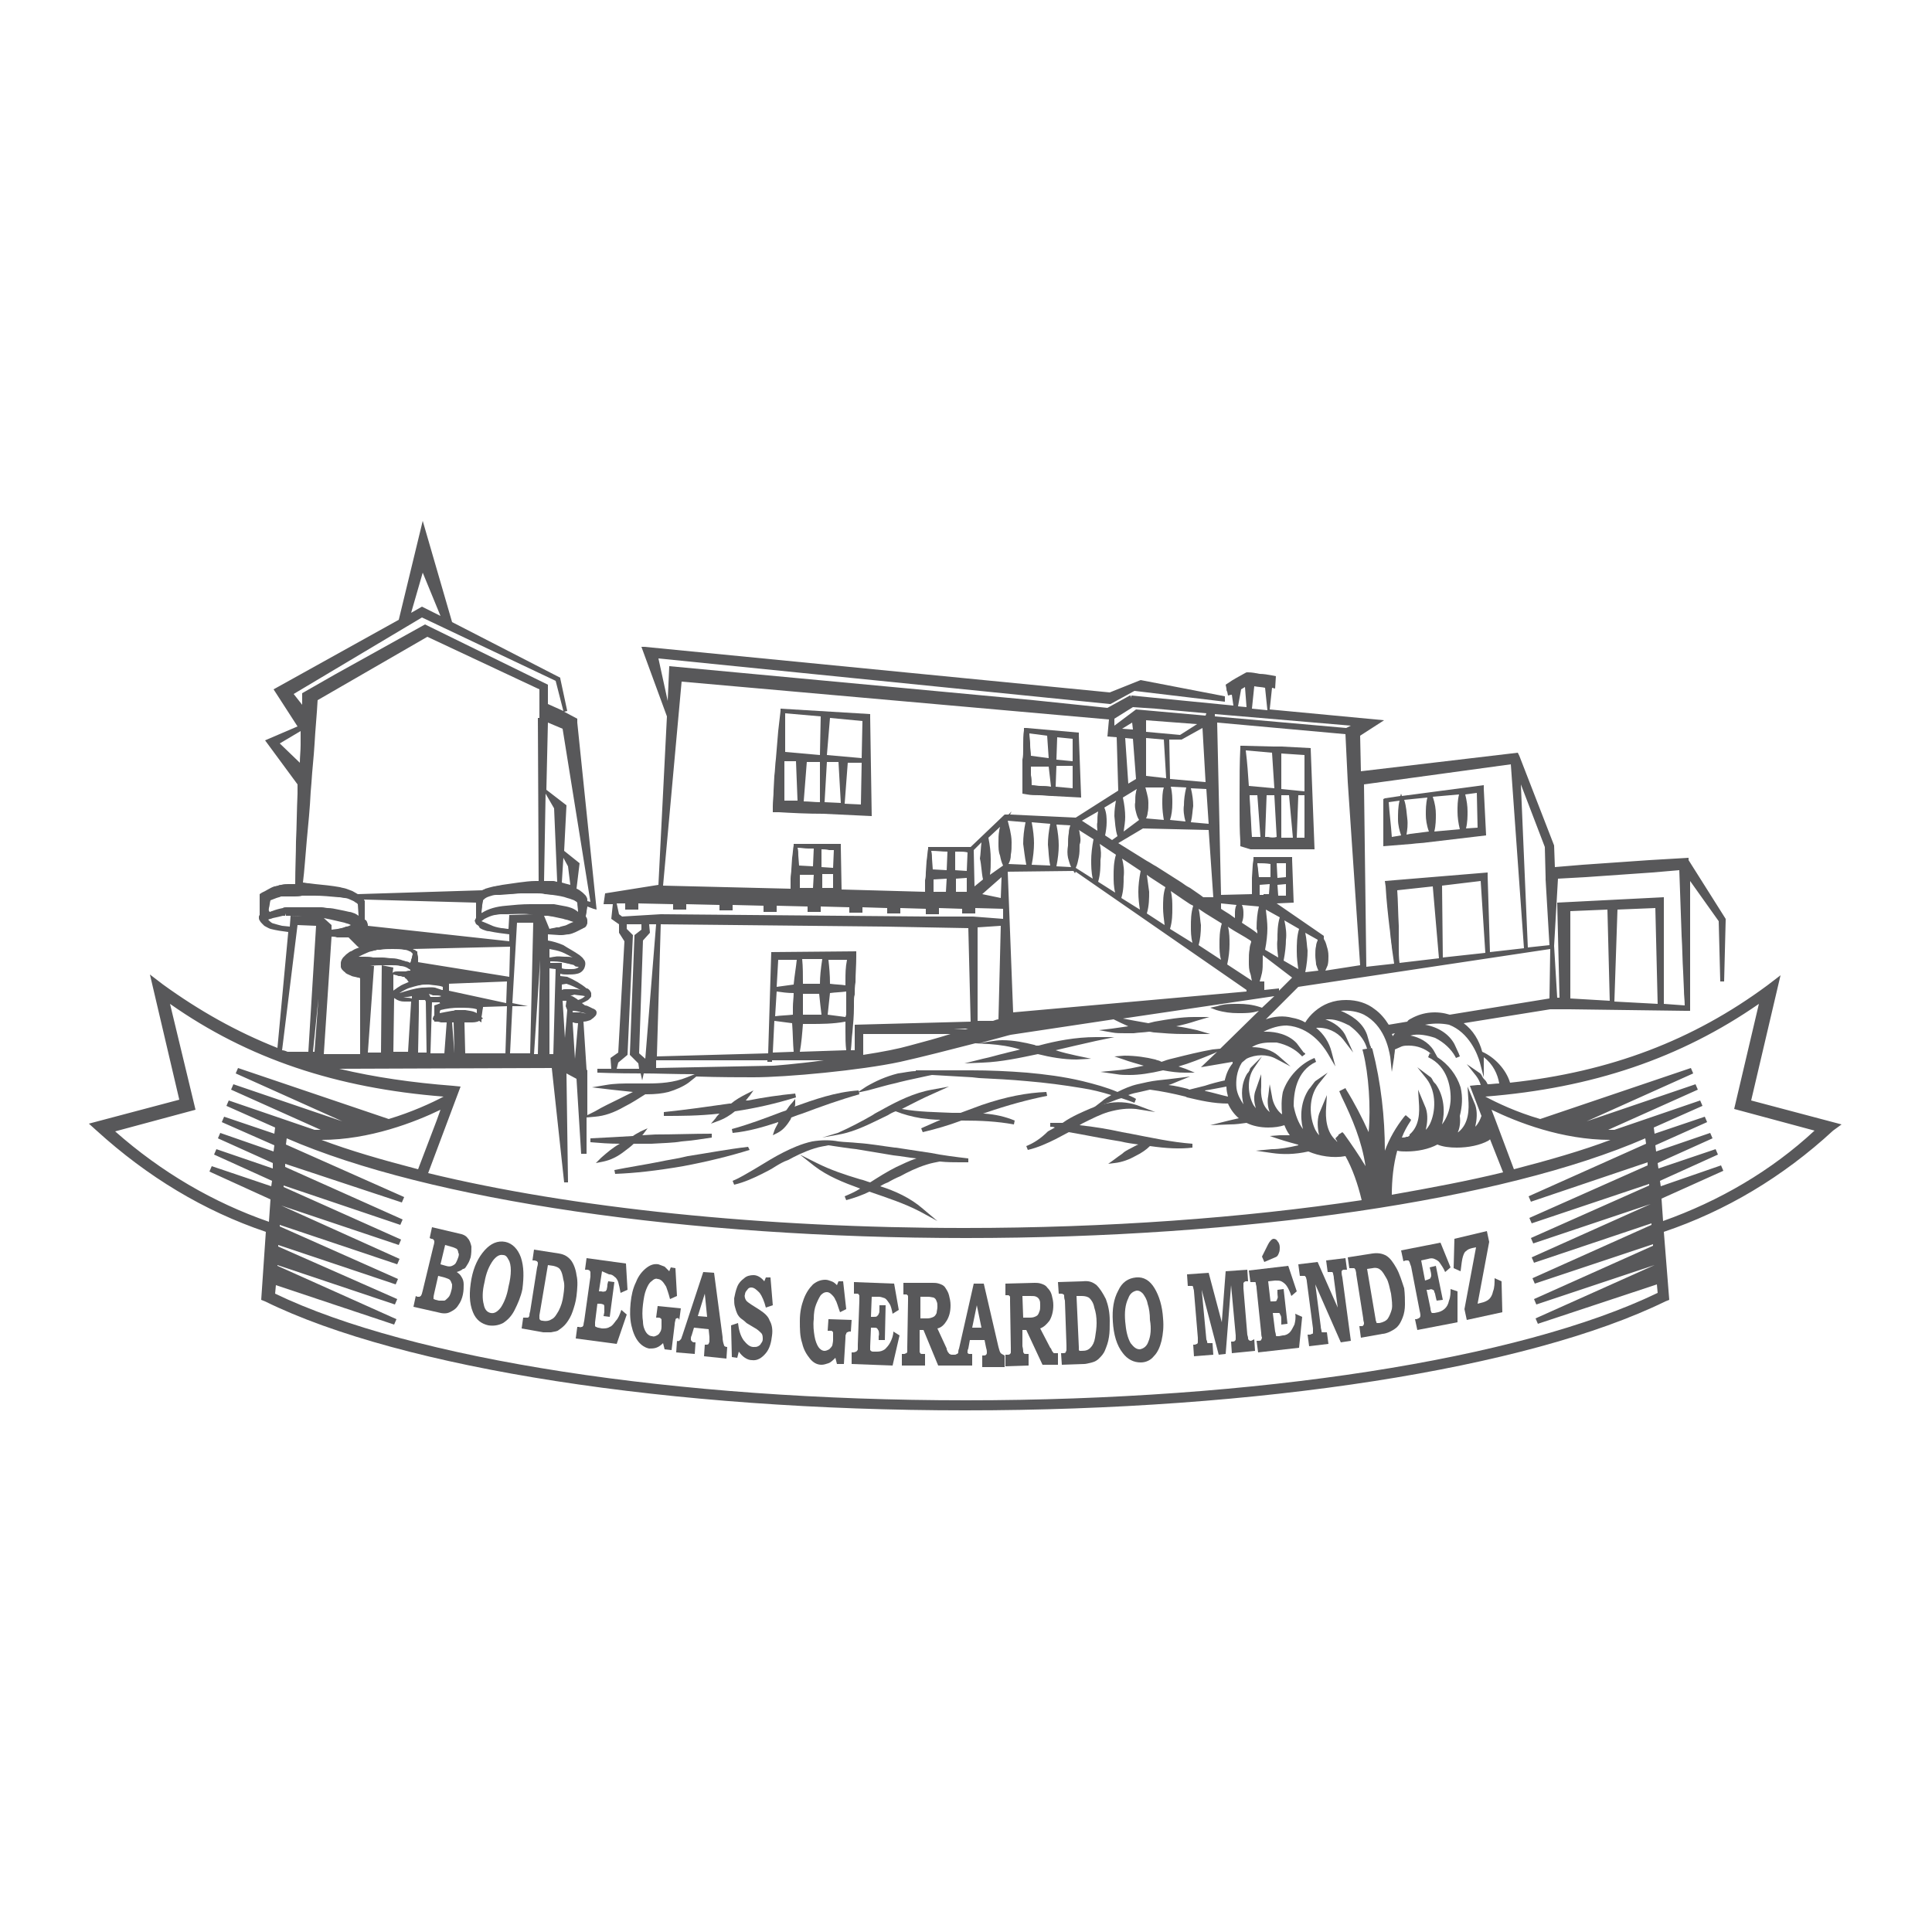 <?xml version="1.0" encoding="UTF-8"?> <svg xmlns="http://www.w3.org/2000/svg" xmlns:xlink="http://www.w3.org/1999/xlink" version="1.1" id="Capa_1" x="0px" y="0px" viewBox="0 0 250 250" style="enable-background:new 0 0 250 250;" xml:space="preserve"> <style type="text/css"> .st0{fill:#58585A;} </style> <g id="XMLID_8557_"> <path id="XMLID_8558_" class="st0" d="M60.5,163.6c0.2-0.3,0.3-0.6,0.4-0.9c0.1-0.5,0.1-0.9,0.1-1.4c-0.1-0.4-0.2-0.8-0.5-1.1 c-0.2-0.3-0.6-0.5-1.2-0.6l-3.4-0.8l-0.3,1.4l0.2,0.1c0.2,0,0.3,0.1,0.3,0.1c0,0.1,0.1,0.1,0.1,0.2c0,0.1,0,0.3-0.1,0.6l-1.4,5.8 c-0.1,0.3-0.1,0.5-0.2,0.6c0,0.1-0.1,0.1-0.2,0.2c-0.1,0-0.2,0-0.3,0l-0.2-0.1l-0.3,1.4l3.1,0.7c0.7,0.2,1.2,0.2,1.6,0 c0.4-0.2,0.8-0.4,1.1-0.9c0.3-0.4,0.5-0.9,0.6-1.4c0.1-0.5,0.1-0.9,0.1-1.3c0-0.4-0.1-0.7-0.3-1c-0.1-0.2-0.3-0.4-0.6-0.6 c0.3-0.1,0.6-0.2,0.8-0.4C60.2,164.2,60.3,163.9,60.5,163.6 M58.4,167c-0.1,0.4-0.2,0.7-0.4,0.9c-0.2,0.2-0.4,0.4-0.5,0.4 c-0.2,0-0.4,0-0.7,0l-0.4-0.1c-0.1,0-0.2-0.1-0.3-0.1c0,0,0-0.1,0-0.2c0-0.1,0-0.2,0.1-0.6l0.5-2.2l0.8,0.2 c0.3,0.1,0.6,0.2,0.7,0.3c0.1,0.1,0.2,0.3,0.3,0.6C58.5,166.4,58.5,166.7,58.4,167 M59.3,162.7c-0.1,0.3-0.2,0.5-0.3,0.7 c-0.1,0.2-0.3,0.3-0.5,0.4c-0.2,0.1-0.5,0.1-0.8,0l-0.7-0.2l0.6-2.5l0.7,0.2c0.4,0.1,0.6,0.2,0.8,0.3c0.1,0.1,0.2,0.3,0.2,0.5 C59.4,162.2,59.4,162.4,59.3,162.7"></path> <path id="XMLID_8562_" class="st0" d="M67.4,162.7c-0.4-1.1-1.1-1.8-2-2c-1-0.2-1.9,0.2-2.7,1.1c-0.8,0.9-1.4,2.1-1.7,3.7 c-0.3,1.7-0.3,3.1,0.2,4.3c0.4,1,1.1,1.5,2,1.7c0.7,0.1,1.3,0,1.9-0.3c0.6-0.4,1.1-0.9,1.5-1.7c0.4-0.8,0.8-1.7,1-2.7 C67.8,165.2,67.8,163.9,67.4,162.7 M65.8,166.5c-0.2,1.2-0.6,2.1-1,2.7c-0.4,0.5-0.8,0.8-1.3,0.7c-0.5-0.1-0.8-0.5-0.9-1.1 c-0.2-0.7-0.2-1.7,0.1-2.9c0.2-1.2,0.6-2.1,1.1-2.8c0.4-0.5,0.8-0.8,1.3-0.7c0.3,0,0.5,0.2,0.7,0.6c0.2,0.3,0.3,0.8,0.3,1.4 C66.1,165,66,165.7,65.8,166.5"></path> <path id="XMLID_8565_" class="st0" d="M74.6,165c-0.1-0.8-0.4-1.5-0.7-1.9c-0.4-0.5-0.9-0.8-1.6-0.9l-3.2-0.5l-0.2,1.4l0.2,0 c0.2,0,0.3,0.1,0.4,0.1c0,0.1,0.1,0.1,0.1,0.2c0,0.1,0,0.3-0.1,0.6l-0.9,5.7c-0.1,0.3-0.1,0.5-0.1,0.6c-0.1,0.1-0.1,0.2-0.2,0.2 c-0.1,0-0.2,0-0.4,0l-0.2,0l-0.2,1.4l2.8,0.5c0.2,0,0.6,0,1,0c0.4-0.1,0.8-0.1,1-0.3c0.3-0.2,0.7-0.5,1-0.9 c0.3-0.4,0.6-0.9,0.8-1.5c0.2-0.6,0.4-1.2,0.5-2C74.7,166.8,74.8,165.8,74.6,165 M72.9,167.6c-0.1,0.8-0.3,1.4-0.6,2 c-0.3,0.5-0.5,0.9-0.9,1.1c-0.3,0.2-0.7,0.3-1.2,0.2c-0.2,0-0.3-0.1-0.3-0.1c0,0-0.1-0.1-0.1-0.2c0-0.1,0-0.2,0-0.4l1.1-6.5 l0.7,0.1c0.4,0.1,0.7,0.2,0.9,0.5c0.2,0.3,0.3,0.7,0.4,1.3C73.1,166.2,73,166.9,72.9,167.6"></path> <path id="XMLID_8568_" class="st0" d="M78.8,164.9c0.3,0,0.5,0.1,0.7,0.3c0.2,0.1,0.4,0.4,0.5,0.7c0.1,0.4,0.2,0.8,0.3,1.4l0.9-0.4 l-0.2-3.4l-5.1-0.7l-0.2,1.5l0.3,0c0.1,0,0.3,0.1,0.3,0.1c0,0.1,0.1,0.1,0.1,0.2c0,0.1,0,0.3,0,0.6l-0.8,5.7 c-0.1,0.4-0.1,0.6-0.1,0.6c-0.1,0.1-0.1,0.2-0.2,0.2c-0.1,0-0.2,0.1-0.4,0l-0.2,0l-0.2,1.5l5.3,0.7l1.3-3.8l-0.7-0.6 c-0.2,0.6-0.4,1.1-0.7,1.4c-0.3,0.4-0.5,0.7-0.8,0.8c-0.3,0.2-0.6,0.2-1,0.2l-0.5-0.1c-0.1,0-0.2-0.1-0.3-0.1c0,0-0.1-0.1-0.1-0.1 c0-0.1,0-0.2,0-0.5l0.3-2.4l0.3,0c0.3,0,0.4,0.1,0.5,0.1c0.1,0.1,0.1,0.2,0.1,0.3c0,0.1,0,0.4,0,0.7l-0.1,0.5l0.8,0.1l0.6-4.5 l-0.8-0.1l-0.1,0.4c0,0.4-0.1,0.6-0.1,0.7c-0.1,0.1-0.1,0.2-0.2,0.2c-0.1,0-0.2,0.1-0.5,0l-0.3,0l0.4-2.6L78.8,164.9z"></path> <path id="XMLID_8569_" class="st0" d="M87.9,170.8l0.2-1.5l-3-0.3l-0.2,1.5l0.3,0c0.2,0,0.3,0.1,0.3,0.1c0.1,0.1,0.1,0.1,0.1,0.2 c0,0.1,0,0.2,0,0.5l0,0.4c0,0.3-0.1,0.6-0.2,0.7c-0.1,0.2-0.2,0.3-0.4,0.4c-0.2,0.1-0.4,0.2-0.6,0.1c-0.3,0-0.6-0.2-0.8-0.5 c-0.2-0.3-0.4-0.8-0.4-1.4c-0.1-0.6-0.1-1.4,0-2.2c0.1-0.8,0.2-1.4,0.4-1.9c0.2-0.5,0.4-0.9,0.7-1.1c0.3-0.3,0.6-0.4,0.8-0.3 c0.2,0,0.4,0.1,0.6,0.3c0.2,0.2,0.3,0.4,0.5,0.7c0.1,0.3,0.3,0.8,0.5,1.6l0.9-0.4l-0.2-3.6l-0.6-0.1l-0.2,0.5 c-0.2-0.2-0.4-0.4-0.6-0.6c-0.3-0.1-0.5-0.2-0.8-0.3c-0.6-0.1-1.1,0.1-1.6,0.5c-0.5,0.4-1,1-1.3,1.8c-0.4,0.8-0.6,1.7-0.7,2.7 c-0.1,1-0.1,2,0.1,2.9c0.2,0.9,0.5,1.6,0.9,2.1c0.4,0.5,0.9,0.8,1.4,0.9c0.3,0,0.6,0,0.9-0.1c0.3-0.1,0.6-0.3,0.9-0.6l0.2,0.8 l0.9,0.1l0.4-3.3c0-0.3,0.1-0.5,0.1-0.6c0-0.1,0.1-0.2,0.1-0.2c0.1,0,0.2-0.1,0.3,0L87.9,170.8z"></path> <path id="XMLID_8570_" class="st0" d="M93.5,173l-1.1-8.3l-1.4-0.1l-2.7,8.2c-0.1,0.2-0.1,0.4-0.2,0.5c-0.1,0.1-0.1,0.1-0.2,0.2 c-0.1,0-0.2,0.1-0.3,0l-0.1,1.5l2.4,0.2l0.1-1.5c-0.2,0-0.4,0-0.4-0.1c-0.1,0-0.1-0.1-0.2-0.2c0-0.1,0-0.1,0-0.2 c0-0.1,0-0.2,0.1-0.4l0.3-1l1.9,0.2l0.1,1c0,0.3,0,0.5,0,0.6c0,0.1-0.1,0.2-0.1,0.3c-0.1,0.1-0.2,0.1-0.3,0.1l-0.2,0l-0.1,1.5 l2.9,0.3l0.1-1.5c-0.2,0-0.4-0.1-0.4-0.2C93.6,173.8,93.5,173.5,93.5,173 M90.3,170.3l0.9-2.9l0.3,3L90.3,170.3z"></path> <path id="XMLID_8573_" class="st0" d="M97.2,166.6c0.4,0,0.7,0.3,1.1,0.7c0.3,0.4,0.6,1.1,0.8,1.9l0.9-0.3l-0.3-3.6l-0.6,0 l-0.2,0.5c-0.4-0.5-0.9-0.8-1.4-0.8c-0.4,0-0.9,0.1-1.2,0.4c-0.4,0.3-0.7,0.6-0.9,1.1c-0.2,0.5-0.3,1-0.4,1.5c0,0.4,0,0.8,0.1,1.1 c0.1,0.4,0.2,0.7,0.3,0.9c0.1,0.2,0.3,0.5,0.6,0.7c0.3,0.2,0.5,0.4,0.6,0.5l1,0.6c0.4,0.2,0.7,0.5,0.9,0.7c0.2,0.2,0.2,0.5,0.2,0.8 c0,0.2-0.1,0.4-0.2,0.5c-0.1,0.2-0.2,0.3-0.4,0.4c-0.2,0.1-0.3,0.1-0.6,0.1c-0.5,0-0.9-0.4-1.3-0.9c-0.4-0.6-0.6-1.3-0.7-2.2 l-0.9,0.3l0.1,4.1l0.7,0.1l0.2-0.8c0.3,0.4,0.5,0.6,0.8,0.8c0.3,0.2,0.6,0.3,0.9,0.3c0.7,0.1,1.3-0.3,1.8-0.9 c0.5-0.6,0.7-1.4,0.8-2.3c0.1-0.7,0-1.4-0.3-1.9c-0.2-0.6-0.7-1-1.3-1.4l-1.1-0.7c-0.3-0.2-0.6-0.4-0.7-0.6 c-0.1-0.2-0.2-0.5-0.1-0.7c0-0.2,0.1-0.4,0.3-0.6C96.8,166.7,97,166.6,97.2,166.6"></path> <path id="XMLID_8574_" class="st0" d="M107.1,172.2l0.3,0c0.2,0,0.3,0,0.3,0.1c0.1,0,0.1,0.1,0.1,0.2c0,0.1,0,0.2,0,0.5l0,0.4 c0,0.3-0.1,0.6-0.1,0.7c-0.1,0.2-0.2,0.3-0.4,0.5c-0.2,0.1-0.4,0.2-0.6,0.2c-0.3,0-0.6-0.2-0.8-0.5c-0.2-0.3-0.4-0.8-0.5-1.4 c-0.1-0.6-0.2-1.4-0.1-2.2c0-0.8,0.1-1.4,0.3-1.9c0.2-0.5,0.4-0.9,0.6-1.2c0.3-0.3,0.5-0.4,0.8-0.4c0.2,0,0.4,0.1,0.6,0.3 c0.2,0.2,0.4,0.4,0.5,0.7c0.2,0.3,0.3,0.8,0.6,1.6l0.8-0.4l-0.4-3.6l-0.6,0l-0.2,0.5c-0.2-0.2-0.4-0.4-0.7-0.5 c-0.3-0.1-0.5-0.2-0.8-0.2c-0.6,0-1.1,0.2-1.6,0.6c-0.5,0.5-0.9,1.1-1.2,1.9c-0.3,0.8-0.5,1.7-0.5,2.8c0,1.1,0,2,0.3,2.9 c0.2,0.9,0.6,1.5,1,2c0.4,0.5,0.9,0.8,1.5,0.8c0.3,0,0.6-0.1,0.9-0.2c0.3-0.1,0.6-0.4,0.9-0.7l0.2,0.8l0.9,0l0.2-3.3 c0-0.3,0-0.5,0.1-0.6c0-0.1,0.1-0.2,0.1-0.2c0.1,0,0.2-0.1,0.3-0.1l0.2,0l0.1-1.5l-3-0.1L107.1,172.2z"></path> <path id="XMLID_8575_" class="st0" d="M115.2,173.7c-0.2,0.4-0.5,0.7-0.7,0.9c-0.3,0.2-0.6,0.3-1,0.3l-0.5,0c-0.1,0-0.2,0-0.3-0.1 c0,0-0.1-0.1-0.1-0.1c0-0.1,0-0.2,0-0.5l0.1-2.4l0.3,0c0.3,0,0.4,0,0.5,0.1c0.1,0.1,0.1,0.2,0.2,0.3c0,0.1,0.1,0.4,0,0.7l0,0.5 l0.8,0l0.1-4.5l-0.8,0l0,0.4c0,0.4,0,0.6-0.1,0.7c0,0.1-0.1,0.2-0.2,0.3c-0.1,0.1-0.2,0.1-0.5,0.1l-0.3,0l0.1-2.6l0.9,0 c0.3,0,0.5,0.1,0.8,0.2c0.2,0.1,0.4,0.4,0.6,0.7c0.2,0.3,0.3,0.8,0.4,1.3l0.8-0.5l-0.6-3.4l-5.2-0.2l0,1.5h0.3c0.2,0,0.3,0,0.3,0.1 c0.1,0.1,0.1,0.1,0.1,0.2c0,0.1,0,0.3,0,0.6L111,174c0,0.4,0,0.6,0,0.6c0,0.1-0.1,0.2-0.2,0.3c-0.1,0-0.2,0.1-0.4,0.1h-0.2l0,1.5 l5.3,0.2l0.9-3.9l-0.8-0.5C115.6,172.8,115.4,173.3,115.2,173.7"></path> <path id="XMLID_8576_" class="st0" d="M129.5,175.1c-0.1-0.1-0.2-0.4-0.3-0.8l-1.9-8.2H126l-1.9,8.4c-0.1,0.2-0.1,0.4-0.1,0.5 c0,0.1-0.1,0.2-0.2,0.2c-0.1,0.1-0.2,0.1-0.3,0.1l-0.3,0c-0.1,0-0.2,0-0.3-0.1c-0.1,0-0.1-0.1-0.2-0.2c-0.1-0.1-0.1-0.2-0.2-0.4 l0-0.1l-1.2-2.6c0.5-0.1,0.9-0.5,1.2-1c0.3-0.5,0.5-1.1,0.5-2c0-0.5-0.1-0.9-0.2-1.3c-0.1-0.4-0.3-0.7-0.5-1 c-0.2-0.3-0.5-0.4-0.8-0.5c-0.3-0.1-0.6-0.1-0.8-0.1l-3.8,0l0,1.5h0.2l0.1,0c0.1,0,0.2,0,0.2,0.1c0.1,0,0.1,0.1,0.1,0.2 c0,0.1,0,0.3,0,0.5l-0.1,6c0,0.3,0,0.5,0,0.6c0,0.1-0.1,0.2-0.1,0.2c-0.1,0-0.2,0.1-0.3,0.1h-0.3l0,1.5l3,0l0-1.5h-0.3 c-0.2,0-0.3,0-0.3-0.1c-0.1-0.1-0.1-0.1-0.1-0.2c0-0.1,0-0.3,0-0.7l0-2.1l0.5,0l1.9,4.6l2,0l0-0.9l0,0.9l2.4,0l0-1.5 c-0.2,0-0.4,0-0.4,0c-0.1,0-0.1-0.1-0.2-0.1c0-0.1,0-0.1,0-0.2c0-0.1,0-0.2,0.1-0.4l0.2-1.1l1.9,0l0.2,1c0.1,0.3,0.1,0.5,0.1,0.6 c0,0.1,0,0.2-0.1,0.3c-0.1,0.1-0.2,0.1-0.3,0.1l-0.2,0l0,1.5l2.9,0l0-1.5C129.8,175.3,129.6,175.2,129.5,175.1 M120.8,170.4 c-0.2,0.1-0.5,0.2-0.8,0.2l-0.9,0l0-2.8l1,0c0.3,0,0.6,0.1,0.7,0.1c0.2,0.1,0.3,0.2,0.4,0.5c0.1,0.2,0.1,0.4,0.1,0.7 c0,0.3-0.1,0.6-0.1,0.8C121.1,170.1,121,170.3,120.8,170.4 M125.8,171.8l0.6-2.9l0.6,2.9H125.8z"></path> <path id="XMLID_8580_" class="st0" d="M136.7,175.1c-0.1,0-0.2,0-0.3,0c-0.1,0-0.1-0.1-0.2-0.2c-0.1-0.1-0.1-0.2-0.2-0.4l-0.1-0.1 l-1.3-2.5c0.5-0.2,0.8-0.5,1.2-1c0.3-0.5,0.5-1.2,0.5-2c0-0.5-0.1-0.9-0.2-1.3c-0.1-0.4-0.3-0.7-0.6-1c-0.2-0.3-0.5-0.4-0.8-0.5 c-0.3-0.1-0.6-0.1-0.8-0.1l-3.8,0.1l0,1.5l0.2,0l0.1,0c0.1,0,0.2,0,0.2,0.1c0.1,0,0.1,0.1,0.1,0.2c0,0.1,0,0.3,0,0.5l0.1,6 c0,0.3,0,0.5,0,0.6c0,0.1-0.1,0.2-0.1,0.2c-0.1,0.1-0.2,0.1-0.3,0.1l-0.3,0l0,1.5l3-0.1l0-1.5l-0.3,0c-0.2,0-0.3,0-0.3-0.1 c-0.1-0.1-0.1-0.1-0.1-0.2c0-0.1,0-0.3-0.1-0.7l0-2.1l0.5,0l2.1,4.5l2,0l0-1.5L136.7,175.1z M134.1,170.3c-0.2,0.1-0.4,0.2-0.8,0.2 l-0.9,0l-0.1-2.8l1,0c0.4,0,0.6,0,0.8,0.1c0.2,0.1,0.3,0.2,0.4,0.4c0.1,0.2,0.1,0.4,0.1,0.7c0,0.3,0,0.6-0.1,0.8 C134.4,170,134.3,170.2,134.1,170.3"></path> <path id="XMLID_8583_" class="st0" d="M141.9,166.3c-0.5-0.4-1-0.6-1.8-0.5l-3.2,0.1l0.1,1.5l0.2,0c0.2,0,0.3,0,0.4,0.1 c0.1,0,0.1,0.1,0.1,0.2c0,0.1,0,0.3,0.1,0.6l0.2,5.8c0,0.3,0,0.5,0,0.6c0,0.1-0.1,0.2-0.1,0.3c-0.1,0.1-0.2,0.1-0.4,0.1l-0.2,0 l0.1,1.5l2.9-0.1c0.2,0,0.6-0.1,1-0.2c0.4-0.1,0.7-0.3,0.9-0.5c0.3-0.3,0.6-0.6,0.8-1.1c0.2-0.5,0.4-1,0.5-1.7 c0.1-0.6,0.1-1.3,0.1-2.1c0-1.1-0.2-2-0.5-2.8C142.7,167.3,142.3,166.7,141.9,166.3 M141.7,173.1c-0.1,0.6-0.3,1-0.6,1.3 c-0.3,0.3-0.6,0.4-1.1,0.4c-0.2,0-0.3,0-0.3,0c0,0-0.1-0.1-0.1-0.1c0-0.1,0-0.2,0-0.4l-0.3-6.6l0.7,0c0.4,0,0.8,0.1,1,0.3 c0.2,0.2,0.5,0.6,0.6,1.2c0.2,0.6,0.3,1.2,0.3,2C141.9,171.8,141.8,172.5,141.7,173.1"></path> <path id="XMLID_8586_" class="st0" d="M147,165.3c-1,0.1-1.8,0.6-2.3,1.7c-0.6,1.1-0.8,2.4-0.7,4c0.1,1.7,0.5,3.1,1.3,4.1 c0.6,0.8,1.4,1.2,2.3,1.2c0.7,0,1.3-0.3,1.7-0.8c0.5-0.5,0.8-1.2,1-2c0.2-0.9,0.3-1.8,0.2-2.9c-0.1-1.6-0.5-2.9-1.1-3.9 C148.8,165.7,148,165.2,147,165.3 M148.6,173.6c-0.2,0.6-0.6,0.9-1.1,1c-0.5,0-0.8-0.3-1.2-0.8c-0.4-0.7-0.6-1.6-0.7-2.8 c-0.1-1.2,0-2.2,0.4-3c0.2-0.6,0.6-0.9,1.1-1c0.3,0,0.5,0.1,0.8,0.4c0.2,0.3,0.5,0.7,0.6,1.3c0.2,0.6,0.3,1.3,0.3,2.1 C149,171.9,148.9,172.9,148.6,173.6"></path> <path id="XMLID_8589_" class="st0" d="M161.9,173.5c-0.1,0-0.2,0-0.3-0.1c0,0-0.1-0.1-0.1-0.2c0-0.1,0-0.2-0.1-0.5l-0.5-6 c0-0.3,0-0.6,0-0.7c0.1-0.1,0.2-0.2,0.3-0.2l0.3,0l-0.1-1.5l-2.8,0.2l-0.5,6.6l-1.7-6.4l-2.8,0.2l0.1,1.5l0.3,0c0.1,0,0.2,0,0.3,0 c0.1,0.1,0.1,0.1,0.1,0.2c0,0.1,0.1,0.3,0.1,0.5l0.5,6c0,0.3,0,0.5,0,0.6s-0.1,0.2-0.1,0.2c-0.1,0-0.2,0.1-0.3,0.1l-0.2,0l0.1,1.5 l2.5-0.2l-0.1-1.5l-0.3,0c-0.1,0-0.2,0-0.3,0c-0.1,0-0.1-0.1-0.1-0.2c0-0.1-0.1-0.2-0.1-0.3l-0.6-6.4l2.2,8.4l0.9-0.1l0.7-8.9 l0.6,6.5c0,0.3,0,0.4,0,0.5c0,0.1-0.1,0.2-0.1,0.2c-0.1,0.1-0.2,0.1-0.3,0.1l-0.2,0l0.1,1.5l3-0.3l-0.1-1.5L161.9,173.5z"></path> <path id="XMLID_8590_" class="st0" d="M167.5,171.4c-0.2,0.4-0.4,0.8-0.6,1c-0.2,0.2-0.5,0.4-0.9,0.4l-0.5,0.1c-0.1,0-0.2,0-0.3,0 c-0.1,0-0.1-0.1-0.1-0.1c0,0,0-0.2-0.1-0.5l-0.3-2.4l0.3,0c0.3,0,0.4,0,0.5,0c0.1,0,0.1,0.1,0.2,0.3c0.1,0.1,0.1,0.4,0.1,0.7l0,0.5 l0.8-0.1l-0.5-4.5l-0.8,0.1l0,0.4c0,0.4,0.1,0.6,0,0.7c0,0.1-0.1,0.2-0.1,0.3c-0.1,0.1-0.2,0.1-0.5,0.1l-0.3,0l-0.3-2.6l0.9-0.1 c0.3,0,0.6,0,0.8,0.1c0.2,0.1,0.5,0.3,0.7,0.6c0.2,0.3,0.4,0.7,0.6,1.3l0.7-0.6l-1.1-3.3l-5.1,0.6l0.2,1.5l0.3,0c0.2,0,0.3,0,0.3,0 c0.1,0,0.1,0.1,0.1,0.2c0,0.1,0.1,0.3,0.1,0.6l0.6,5.8c0,0.4,0.1,0.6,0.1,0.6c0,0.1-0.1,0.2-0.1,0.3c-0.1,0.1-0.2,0.1-0.4,0.1 l-0.2,0l0.2,1.5l5.3-0.6l0.4-4l-0.9-0.4C167.7,170.5,167.6,171,167.5,171.4"></path> <path id="XMLID_8591_" class="st0" d="M165,162.7c0.3-0.1,0.4-0.3,0.5-0.6c0.1-0.2,0.1-0.5,0.1-0.7c0-0.3-0.1-0.6-0.3-0.8 c-0.1-0.2-0.3-0.3-0.5-0.3c-0.2,0-0.5,0.3-0.7,0.7l-0.8,1.6l0.3,0.7L165,162.7z"></path> <path id="XMLID_8592_" class="st0" d="M173.6,164.6c0-0.1,0-0.2,0.1-0.2c0-0.1,0.2-0.1,0.3-0.1l0.3,0l-0.2-1.5l-2.5,0.3l0.2,1.5 l0.3,0c0.1,0,0.2,0,0.3,0c0,0,0.1,0.1,0.1,0.2c0,0.1,0.1,0.3,0.1,0.6l0.5,3.8l-2.6-5.9l-2.5,0.3l0.2,1.5l0.3,0c0.1,0,0.2,0,0.3,0 c0.1,0,0.1,0.1,0.2,0.2c0,0.1,0.1,0.3,0.1,0.5l0.8,6.1c0,0.2,0,0.4,0,0.5c0,0.1,0,0.2-0.1,0.2c-0.1,0-0.2,0.1-0.3,0.1l-0.3,0 l0.2,1.5l2.5-0.3l-0.2-1.5l-0.3,0c-0.1,0-0.2,0-0.3,0c-0.1,0-0.1-0.1-0.1-0.2c0-0.1-0.1-0.3-0.1-0.6l-0.7-5.4l3.3,7.5l1.3-0.2 l-1.1-8.2C173.6,164.9,173.6,164.7,173.6,164.6"></path> <path id="XMLID_8593_" class="st0" d="M180.7,164.1c-0.4-0.7-0.8-1.3-1.3-1.6c-0.5-0.3-1.1-0.4-1.8-0.3l-3.2,0.5l0.2,1.4l0.2,0 c0.2,0,0.3,0,0.4,0c0.1,0,0.1,0.1,0.2,0.2c0,0.1,0.1,0.3,0.1,0.6l0.9,5.7c0,0.3,0.1,0.5,0.1,0.6c0,0.1,0,0.2-0.1,0.3 c0,0.1-0.2,0.1-0.3,0.1l-0.2,0l0.2,1.5l2.8-0.5c0.2,0,0.6-0.1,1-0.3c0.4-0.2,0.7-0.4,0.9-0.6c0.3-0.3,0.5-0.7,0.7-1.2 c0.2-0.5,0.3-1.1,0.3-1.7c0-0.6,0-1.3-0.1-2.1C181.4,165.8,181.1,164.8,180.7,164.1 M179.6,170.6c-0.2,0.3-0.6,0.5-1.1,0.6 c-0.2,0-0.3,0-0.3,0c-0.1,0-0.1-0.1-0.1-0.1c0-0.1-0.1-0.2-0.1-0.4l-1.1-6.5l0.7-0.1c0.4-0.1,0.8,0,1,0.2c0.3,0.2,0.5,0.6,0.8,1.1 c0.3,0.5,0.4,1.2,0.6,2c0.1,0.8,0.2,1.5,0.1,2C180,169.8,179.8,170.3,179.6,170.6"></path> <path id="XMLID_8596_" class="st0" d="M187.5,168.3c-0.1,0.5-0.3,0.8-0.5,1c-0.2,0.2-0.5,0.4-0.9,0.5l-0.5,0.1c-0.1,0-0.2,0-0.3,0 c0,0-0.1-0.1-0.1-0.1c0-0.1-0.1-0.2-0.1-0.5l-0.5-2.4l0.3,0c0.2-0.1,0.4-0.1,0.5,0c0.1,0,0.2,0.1,0.2,0.3c0.1,0.1,0.1,0.3,0.2,0.7 l0.1,0.4l0.8-0.1l-0.9-4.4l-0.8,0.2l0.1,0.4c0.1,0.4,0.1,0.6,0.1,0.7c0,0.1-0.1,0.2-0.1,0.3c-0.1,0.1-0.2,0.1-0.4,0.2l-0.3,0.1 l-0.5-2.6l0.9-0.2c0.3-0.1,0.6-0.1,0.8,0c0.2,0.1,0.5,0.2,0.7,0.5c0.2,0.3,0.5,0.7,0.7,1.2l0.7-0.6l-1.3-3.2l-5.1,1l0.3,1.4 l0.3-0.1c0.2,0,0.3,0,0.3,0c0.1,0,0.1,0.1,0.2,0.2c0,0.1,0.1,0.3,0.2,0.6l1.1,5.7c0.1,0.4,0.1,0.6,0.1,0.6c0,0.1,0,0.2-0.1,0.3 c-0.1,0.1-0.2,0.1-0.4,0.2l-0.2,0l0.3,1.4l5.2-1l0-4l-0.9-0.3C187.7,167.3,187.7,167.8,187.5,168.3"></path> <path id="XMLID_8597_" class="st0" d="M193.4,165.4c0,0.6,0,1.2-0.2,1.7c-0.1,0.5-0.3,0.8-0.5,1c-0.2,0.2-0.6,0.4-1.1,0.5l-0.4,0.1 l1.5-8l-0.3-1.4l-4.2,1l-0.1,3.8l0.9,0.4c0.1-0.9,0.2-1.6,0.3-1.9c0.1-0.3,0.2-0.6,0.4-0.7c0.2-0.2,0.4-0.3,0.8-0.4l0.5-0.1l-1.5,8 l0.3,1.4l4.6-1l-0.1-4L193.4,165.4z"></path> <path id="XMLID_8598_" class="st0" d="M112.8,105.6l-0.2-12.7l0-0.5L101,91.7L101,92c-0.1,0.9-0.2,1.7-0.3,2.6l-0.3,3.6 c-0.1,0.7-0.1,1.5-0.2,2.2l-0.1,1.9c0,0.7-0.1,1.4-0.1,2l0,0.8l0.8,0c1.7,0.1,3.6,0.2,5.7,0.2L112.8,105.6z M111.4,104.1l-2.1-0.1 l0.4-5.3l1.8,0L111.4,104.1z M107.4,92.9l4.2,0.4l-0.1,4.8l-4.5-0.4L107.4,92.9z M107,98.6l1.5,0l0.3,5.3l-2.1-0.1L107,98.6z M101.5,103.6c0-0.5,0-1.1,0-1.6l0-0.7c0-0.9,0-1.8,0-2.8l1.5,0l0.2,5.1C102.8,103.6,102.2,103.6,101.5,103.6 M106.1,103.8 c-0.7,0-1.4-0.1-2.1-0.1l0.4-5.1l1.7,0L106.1,103.8z M106.1,97.7l-4.5-0.4v-0.7l0-1.7c0-0.9,0-1.7,0-2.6l4.6,0.4L106.1,97.7z"></path> <path id="XMLID_8606_" class="st0" d="M132.9,102.8c0.5,0.1,1.1,0.1,1.6,0.1c0.5,0,1.1,0.1,1.6,0.1l3.8,0.2l-0.3-8l0-0.4l-6.8-0.6 l-0.3,0l0,0.3c-0.1,0.6-0.1,1.3-0.1,1.9l0,0.5c0,0.5,0,1-0.1,1.4l0,0.6c0,0.4,0,0.9,0,1.3l0,0.6c0,0.4,0,0.9,0,1.3l0,0.6 L132.9,102.8z M136.8,95.4l2,0.2l0,2.9l-2.1-0.2L136.8,95.4z M136.7,99.1h2.1l0,2.9l-2.2-0.2L136.7,99.1z M136,101.8 c-0.5-0.1-0.9-0.1-1.4-0.1c-0.3,0-0.7-0.1-1-0.1l-0.1,0c0-0.4,0-0.9-0.1-1.3c0-0.3,0-0.7,0-1l0-0.1h2.3L136,101.8z M135.5,95.2 l0.2,2.9l-2.3-0.3c0-0.5-0.1-0.9-0.1-1.4l0-0.2c0-0.4-0.1-0.9-0.1-1.3L135.5,95.2z"></path> <path id="XMLID_8612_" class="st0" d="M165.8,96.6L165.8,96.6l-1.1,0l-3.9-0.1l-0.3,0l0,0l0,0.2c-0.1,2-0.1,4-0.1,6v0.1 c0,0.7,0,1.3,0,2c0,1.3,0,2.7,0.1,4.1l0,0.6l1.3,0.4l0.7,0c1.5,0,2.9,0,4.4,0c0.8,0,1.7,0,2.5,0h0.7l-0.5-13.1L165.8,96.6z M165.8,97.5l3,0.2l0,4.7l-3-0.3V97.5z M161.2,97.1l3.4,0.3l0.3,4.6l-3.3-0.3C161.5,100.2,161.4,98.7,161.2,97.1 M162.8,108.3h-0.5 h-0.1l-0.2,0c-0.1-1.1-0.1-2.2-0.2-3.3c0-0.7-0.1-1.4-0.1-2.1h1l0.4,5.4L162.8,108.3z M164.1,108.3l-0.4,0l0.2-5.4h1l0.3,5.4 C164.9,108.4,164.5,108.4,164.1,108.3 M165.8,108.4v-5.5h1l0.5,5.5L165.8,108.4z M167.8,108.4l0.2-5.5h0.8l0,5.5L167.8,108.4z"></path> <path id="XMLID_8620_" class="st0" d="M179,109.5l3.7-0.3c0.7-0.1,1.4-0.1,2-0.2l7.6-0.9l-0.3-6l0-0.5l-10.6,1.4l-0.1-0.3l-0.1,0.3 l-2,0.3l-0.2,0.1v0.2c0,1.8,0,3.6,0,5.4L179,109.5z M191.1,102.6l0.1,4.5l-1.5,0.1c0.2-0.8,0.2-1.6,0.2-2.2c0-0.7-0.1-1.4-0.3-2.2 L191.1,102.6z M188.8,102.8c-0.2,0.8-0.2,1.5-0.2,2.2c0,0.7,0.1,1.5,0.3,2.3l-3.3,0.3c0.2-0.8,0.2-1.6,0.2-2.2 c0-0.7-0.1-1.4-0.4-2.3L188.8,102.8z M184.7,103.2c-0.2,0.8-0.2,1.6-0.2,2.2c0,0.6,0.1,1.4,0.4,2.2h0c-0.8,0.1-1.6,0.2-2.4,0.3 L182,108c0.1-0.6,0.2-1.3,0.1-2.1c-0.1-0.7-0.1-1.5-0.4-2.4L184.7,103.2z M181.1,103.6c-0.2,0.8-0.2,1.7-0.2,2.4 c0,0.8,0.2,1.5,0.4,2.1l-1.2,0.2c-0.1-1.5-0.3-3-0.4-4.5L181.1,103.6z"></path> <path id="XMLID_8626_" class="st0" d="M102.9,142.8v-0.6l-0.4,0.5c-0.3,0.3-0.5,0.6-0.7,0.9l-0.1,0.1l-0.6,0.2 c-2.1,0.8-4.2,1.6-6.4,2.2l0.1,0.5c2.1-0.2,4.1-0.8,5.9-1.4c0,0,0,0,0,0.1c-0.2,0.4-0.4,0.7-0.5,1l-0.2,0.6l0.6-0.3 c0.6-0.3,1.1-0.8,1.6-1.6c0.1-0.1,0.1-0.2,0.2-0.4c0.3-0.1,0.5-0.2,0.8-0.3l0.6-0.2c2.4-0.9,4.9-1.8,7.4-2.5l-0.1-0.5 c-3,0.2-5.8,1.2-8.3,2.1C102.9,143.1,102.9,143,102.9,142.8"></path> <path id="XMLID_8627_" class="st0" d="M115.9,148.5l-0.1,0c-1.6-0.2-3.2-0.5-4.8-0.6c-0.9-0.1-1.7-0.1-2.5-0.2 c-1-0.2-2.2-0.2-3.4,0c-1.4,0.3-2.7,0.9-3.7,1.4c-1.2,0.6-2.3,1.3-3.3,1.9l-0.5,0.3c-0.9,0.5-1.8,1.1-2.8,1.5l0.2,0.5 c1.3-0.3,2.6-0.9,3.6-1.4c0.6-0.3,1.2-0.6,1.8-1c0.5-0.3,1-0.6,1.6-0.8c0.9-0.5,2.1-1.1,3.4-1.5c0.6-0.2,1.3-0.3,1.8-0.4 c1.4,0.2,2.6,0.4,3.6,0.5l4.8,0.8c1,0.1,2,0.3,3,0.4c-1,0.3-1.9,0.8-2.6,1.1c-1.2,0.6-2.3,1.3-3.4,2c-0.4-0.1-0.8-0.3-1.3-0.4 c-2-0.6-3.8-1.2-5.6-2.1l-2.2-1.1l1.9,1.5c1.7,1.3,3.7,2.1,5.9,2.9c-0.6,0.4-1.3,0.7-2,1l0.2,0.5c1.1-0.3,2.2-0.7,3-1.1 c2.3,0.8,4.5,1.5,6.6,2.6l2.2,1.2l-1.9-1.6c-1.6-1.4-3.6-2.3-5.5-2.9c0.3-0.2,0.7-0.4,1-0.5c0.5-0.3,1.1-0.6,1.6-0.8 c0.9-0.5,2.1-1.1,3.4-1.5c0.6-0.2,1.2-0.3,1.7-0.4c1,0.1,1.8,0.1,2.6,0.1c0.4,0,0.8,0,1.1,0l0-0.5c-1.7-0.2-3.3-0.4-4.8-0.7 L115.9,148.5z"></path> <path id="XMLID_8628_" class="st0" d="M96.8,148.4c-2.6,0.3-5.2,0.8-7.8,1.2l-0.9,0.2c-0.9,0.2-1.7,0.3-2.6,0.5c-2,0.4-4,0.7-6,1.1 l0.1,0.5c2.6-0.1,5.3-0.4,8.8-1c3.2-0.6,6-1.3,8.6-2.1L96.8,148.4z"></path> <path id="XMLID_8629_" class="st0" d="M77.8,149.8l-0.7,0.7l1-0.2c0.9-0.2,1.8-0.6,2.8-1.4c0.4-0.3,0.8-0.6,1.1-0.9 c0.8,0,1.5,0,2.3,0c1.5-0.1,2.8-0.1,3.9-0.3c1.3-0.1,2.6-0.3,3.9-0.5l0-0.5c-2.5,0-4.9,0.1-7.3,0.1l-1.7,0.1c0,0,0.1-0.1,0.1-0.1 l0.6-0.8l-0.9,0.4c-0.3,0.2-0.6,0.3-1,0.6c-1.6,0.1-3.5,0.2-5.5,0.3l0,0.5c1.2,0.1,2.4,0.2,3.8,0.2 C79.3,148.5,78.6,149.1,77.8,149.8"></path> <path id="XMLID_8630_" class="st0" d="M93.1,144.1c-0.2,0.2-0.4,0.4-0.5,0.6l-0.6,0.7l0.8-0.3c0.9-0.3,1.7-0.8,2.3-1.3 c2.7-0.4,5.3-1,7.9-1.8l-0.1-0.5c-2,0.2-4.1,0.5-6.1,0.9l-0.3,0c0.2-0.2,0.3-0.4,0.5-0.6l0.5-0.7l-0.8,0.4 c-0.8,0.4-1.5,0.8-2.1,1.3c-0.1,0-0.1,0-0.2,0c-2.8,0.4-5.6,0.8-8.5,1.1v0.5C88.1,144.4,90.4,144.4,93.1,144.1"></path> <path id="XMLID_8631_" class="st0" d="M132.8,148.3l0.2,0.5c1.3-0.3,2.6-0.9,3.6-1.4c0.6-0.3,1.1-0.6,1.7-0.9 c1.8,0.3,3.7,0.7,5.5,1l1.2,0.2c0.8,0.2,1.6,0.3,2.3,0.4c-0.3,0.1-0.6,0.3-1,0.5c-0.4,0.2-0.8,0.4-1.1,0.7 c-0.3,0.2-0.7,0.5-1.1,0.8l-0.7,0.5l0.8-0.1c1-0.1,2-0.5,2.7-0.9c0.8-0.4,1.4-0.8,1.9-1.3c2.1,0.3,3.9,0.4,5.5,0.2l0-0.5 c-2.7-0.2-5.4-0.8-8-1.3l-1.1-0.2c-1.8-0.4-3.6-0.7-5.5-0.9c0.1-0.1,0.2-0.1,0.3-0.2c1.4-0.7,2.4-1.2,3.4-1.5 c1.4-0.4,2.5-0.5,3.6-0.4l2.5,0.4l-2.4-0.9c-1.2-0.4-2.6-0.5-4-0.2c-1.4,0.3-2.6,0.9-3.7,1.4c-0.6,0.3-1.2,0.6-1.9,1.1l-0.3,0 c-0.5,0-0.9,0-1.3,0l0,0.5c0.2,0,0.4,0,0.6,0.1l-0.9,0.5C134.7,147.3,133.8,147.9,132.8,148.3"></path> <path id="XMLID_8632_" class="st0" d="M106.4,147.2l2.2-0.4c2.2-0.4,4.2-1.5,6.3-2.5c0.3-0.2,0.7-0.4,1-0.5c1,0.4,2.1,0.7,3.3,0.9 c0.8,0.1,1.6,0.2,2.5,0.2c-0.9,0.4-1.8,0.8-2.5,1.1l0.2,0.5c1.7-0.4,3.4-0.9,5-1.5l0.2,0c2.3,0,4.4,0.1,6.6,0.5l0.1-0.5 c-1.2-0.5-2.5-0.8-3.9-0.9c-0.1,0-0.1,0-0.2,0l0.3-0.1c2.9-1,5.5-1.7,8-2.2l-0.1-0.5c-2.5,0.1-5.2,0.6-8.4,1.7 c-0.8,0.3-1.6,0.6-2.7,1c-0.3,0-0.7,0-1,0l-0.1,0c-2.1-0.1-4.3-0.1-6.5-0.5c1.4-0.7,2.7-1.4,4.1-2l2-0.9l-2.2,0.4 c-2.3,0.4-4.5,1.5-6.3,2.5c-0.5,0.3-1,0.5-1.4,0.8c-1.4,0.8-2.9,1.6-4.5,2.3L106.4,147.2z"></path> <path id="XMLID_8633_" class="st0" d="M238.3,145.5l-11.7-3.1l3.8-16.2l-1.7,1.3c-9.6,7.1-20.3,11.2-33.3,12.6 c-0.5-1.7-2-3.3-3.6-4c-0.4-1.5-1.2-2.8-2.4-3.7l11.2-1.8h2.3l0.2,0l15,0.2l0.6,0l0-0.2c0-0.6,0-1.2,0-1.9l0-2.8c0-1.6,0-3.1,0-4.7 l0-7.2l3.7,5.2l0.2,7.8h0.5l0.2-7.9l0-0.2l-4.8-7.6V111l-5.1,0.3c-1.4,0.1-2.9,0.2-4.3,0.3c-1.4,0.1-2.9,0.2-4.3,0.3l-3.6,0.3 l-0.1-2.8l-4.5-11.6l-0.2-0.4l-20.3,2.4l-0.1-4.6l3.1-2l-14.8-1.4l0.3-2.8l0.4,0.1l0.1-1.6l-0.5-0.1c-0.5-0.1-1.1-0.2-1.6-0.2 c-0.5-0.1-1-0.2-1.5-0.2l-0.2,0l-0.2,0.1c-0.7,0.4-1.5,0.8-2.2,1.3l-0.3,0.2l0.1,0.5c0,0.1,0,0.3,0.1,0.4l0.1,0.5l0.4-0.1 c0,0,0,0,0.1,0l0.2,1.4l-13.2-1.3l0,0.3l-0.1-0.3l-0.1,0l-2.9,1.6l-9.6-1l-47.1-4.4l-0.2,4.5l-1.2-5.5l58.4,5.9l0.1,0l3.1-1.7 l11.7,1.4v-0.7L147.6,88l-4,1.6l-60.2-5.9l-0.4,0l3.3,9l0,0l-1.1,21.8h0l-6.9,1.1l-0.2,1.4l1.2,0l-0.2,1.9l1,0.7v1.1l0.7,1.1 L80,136.2l-1,0.7l0.1,1.4l-1.8,0v0.5c0,0,2.4,0.1,5.6,0.1l0.2,0.9l0.2-0.9c1.6,0,4.1,0.1,6.6,0.1l-1,0.4c-1.7,0.7-3.5,0.8-5.1,0.8 h-0.7h-1.4c-1.1,0-2.2,0-3.3,0.2l-1.8,0.3l2.5,0.3c0.9,0.1,1.8,0.2,2.8,0.3c-0.4,0.2-0.8,0.4-1.2,0.6l-0.6,0.3 c-1,0.5-2.1,1-3.1,1.6l-1,0.5l0-5.8l-0.1-0.1l-0.4-6.2c0,0,0,0,0,0c0.3,0,0.6-0.1,0.9-0.2c0.1-0.1,0.3-0.2,0.4-0.3l0.2-0.2 c0.1-0.1,0.2-0.2,0.2-0.5c0-0.2-0.2-0.4-0.3-0.4c-0.1-0.1-0.2-0.1-0.2-0.1l-0.4-0.2c-0.2-0.1-0.4-0.2-0.6-0.2l-0.4-0.3 c0.3-0.1,0.6-0.3,0.8-0.4c0.1-0.1,0.2-0.2,0.2-0.2c0.1-0.1,0.2-0.2,0.2-0.3c0-0.1,0-0.3,0-0.4c-0.1-0.3-0.3-0.5-0.5-0.6l-0.1,0 c-0.7-0.6-1.6-1.1-2.5-1.5l-0.9-0.1l0-0.3c0.3,0.1,0.6,0.1,0.9,0.1c0.5,0,0.9,0,1.3-0.1c0.5-0.1,0.9-0.5,1-1c0.1-0.4,0-0.7-0.2-0.9 c-0.1-0.2-0.3-0.3-0.5-0.5c-0.7-0.5-1.5-0.9-2.1-1.3c-0.7-0.3-1.4-0.5-2-0.6v-0.8l1.5,0.1c0.1,0,0.2,0,0.3,0c0.3,0,0.6-0.1,0.9-0.1 c0.6-0.1,1.1-0.4,1.7-0.7c0.1,0,0.1-0.1,0.2-0.1l0.2-0.1c0,0,0.1-0.1,0.1-0.1c0.1-0.1,0.1-0.2,0.2-0.4c0-0.2,0-0.3,0-0.4 c0-0.2-0.1-0.4-0.2-0.5c0,0,0,0,0,0c0-0.2,0.1-0.4,0.1-0.6c0-0.2,0.1-0.5,0.1-0.7l0.8,0.3l0.4,0.1l-2.5-24.2l0-0.5L73,92.1l0.4-0.1 l-0.9-4.2l0-0.1l-14-7.2l-3.8-13.1l-3.1,12.8l-16.2,9l3.1,4.8l-4.2,1.8l4.2,5.7c0,0.2,0,0.5,0,0.7l0,0.5c-0.1,2.1-0.1,4.2-0.2,6.2 c0,1.5-0.1,3.5-0.1,5.5c-0.3,0-0.6,0-0.9,0c-0.3,0-0.6,0-0.9,0.1c-0.1,0-0.3,0-0.4,0.1c-0.2,0-0.3,0.1-0.5,0.1 c-0.6,0.2-1.1,0.6-1.6,0.8l-0.3,0.2l0,0.3c0,0.4,0,0.9,0,1.4c0,0.2,0,0.5,0,0.7l0,0.3c-0.1,0.1-0.1,0.2-0.1,0.3 c0,0.1,0,0.3,0.1,0.4c0.1,0.2,0.2,0.3,0.3,0.4c0.1,0.1,0.2,0.2,0.3,0.3c0.2,0.1,0.5,0.3,0.8,0.4c0.8,0.2,1.5,0.3,2.3,0.4l-1.4,15 c-5.3-2.1-10.1-4.8-14.8-8.2l-1.7-1.3l3.8,16.2l-11.7,3.1l1,0.9c6.6,6,13.9,10.4,21.9,13.1l-0.6,8.8l0.5,0.2 c17.7,8.7,52.5,14.1,90.6,14.1c38.1,0,72.8-5.4,90.6-14.1l0.5-0.2l-0.7-8.8c8-2.7,15.4-7.1,21.9-13.1L238.3,145.5z M191.5,137.5 l0.5,1.9l0-1.9c0-0.2,0-0.4,0-0.7c1.2,0.9,1.8,2.2,2,3.4c-0.5,0-1,0.1-1.5,0.1c-0.1-0.2-0.2-0.4-0.3-0.5l-0.1-0.1 c-0.1-0.1-0.2-0.2-0.3-0.4c-0.1-0.2-0.2-0.4-0.4-0.5l-1.6-1.1l1.2,1.5c0.3,0.4,0.5,0.8,0.6,1.2c-0.1,0-0.3,0-0.4,0l-1,0.1l1.5,3.9 c-0.1,0.3-0.2,0.5-0.3,0.7c-0.1,0.2-0.3,0.5-0.5,0.7c0.2-0.9,0.3-1.9,0-2.8l-1-2.4l0.1,1.6c0.1,1.3,0.1,3.2-1.3,4.3 c0,0-0.1,0-0.1,0.1c0.3-0.6,0.4-1.4,0.3-2.2c0.3-1.2,0.4-2.4,0.1-3.7c-0.5-1.6-1.6-3-3-3.9l-0.5-0.9c-0.7-1.1-1.9-1.7-3-1.9 c1-0.3,2.3,0,3.2,0.3c1.2,0.6,2.1,1.5,2.6,2.4l0.1,0.2l0.5-0.2c0-0.1-0.1-0.2-0.1-0.3l-0.6-1.3c-0.7-1.3-2.1-2.2-3.8-2.5 c1.1-0.2,2.1-0.2,3.1,0C190.1,133.6,191.2,136.4,191.5,137.5 M194.5,151.7c-4.5,1.1-9.3,2-14.4,2.9c0-1.9,0.2-3.9,0.7-5.7 c0.4,0.1,0.8,0.1,1.2,0.1c1.4,0,2.9-0.3,4-0.9c0.7,0.3,1.6,0.4,2.5,0.4c1.5,0,3-0.3,4.1-0.9c0.1-0.1,0.2-0.1,0.2-0.2L194.5,151.7z M193,143.6c3.3,1.6,9.1,3.9,15.4,3.9c-3.7,1.4-7.9,2.6-12.5,3.8l-2.4-6.4L193,143.6z M176.4,136.2c0.7,2.8,1,7.1,0.7,10.3 c-0.8-1.8-1.9-3.9-2.9-5.5l-0.1-0.2l-0.8,0.4l0.3,0.7c1.4,2.9,2.6,5.7,3.1,9c-0.9-1.5-1.8-2.8-2.8-4.2l-0.2-0.2l-0.3,0.2 c-0.2,0.1-0.2,0.1-0.2,0.2c0,0-0.1,0.1-0.2,0.2l-0.2,0.2l0.1,0.2c0.1,0.1,0.1,0.2,0.2,0.3h0l-0.1-0.1c0,0-0.1,0-0.1-0.1 c-1.3-1.1-1.4-3-1.3-4.3l0.1-1.6l-1,2.4c-0.3,0.9-0.2,2,0,2.8c-0.2-0.2-0.4-0.5-0.5-0.7c-0.8-1.7-0.9-4.2,0.4-5.9l1.2-1.5l-1.6,1.1 c-0.2,0.2-0.3,0.4-0.4,0.5c-0.1,0.1-0.2,0.3-0.3,0.4l-0.1,0.1c-1.1,1.6-1.2,3.6-0.8,5.2c-0.6-0.8-1-1.9-1.2-3 c0-1.6,0.3-4.5,2.9-5.7l-0.2-0.5c-1.8,0.7-3.5,2.5-4.1,4.4c-0.2,1-0.2,2-0.1,2.9c-0.7-0.5-1.2-1.5-1.3-2.3l-0.3-1.6l-0.2,1.6 c-0.1,0.4-0.1,1.3,0.2,2c-1-0.8-1.2-2.2-1.1-3.3l0-1.6l-0.8,2.3c-0.2,0.7-0.1,1.4,0.1,2.1c-0.1-0.1-0.2-0.3-0.3-0.4 c-0.7-1.3-0.9-3.3,0-4.7l1.1-1.6L162,138c-0.2,0.2-0.3,0.3-0.3,0.5c-0.1,0.1-0.1,0.2-0.2,0.3l-0.1,0.1c-0.8,1.3-0.8,2.8-0.5,4 c-0.4-0.6-0.8-1.3-0.9-2.1c-0.1-0.9,0-2.2,0.7-3.3l0.6-0.5c1.2-0.6,2.7-0.6,3.8,0l1.9,1l-1.6-1.4c-0.8-0.7-2-1.1-3.4-1.1 c0.6-0.4,1.4-0.6,2.4-0.6c0.3,0,0.5,0,0.8,0c1.4,0.3,2.4,0.9,3.1,1.6l0.2,0.2l0.4-0.3c0-0.1-0.1-0.2-0.2-0.2l-0.9-1.2 c-1.1-1.2-2.8-1.5-3.9-1.5c-0.2,0-0.3,0-0.4,0c1-0.5,2-0.8,3-0.8c3,0.2,4.7,2.6,5.3,3.6l1,1.7l-0.5-1.9c-0.3-1.2-1-2.3-2-3.1l0,0 c1.4-0.1,2.7,0.5,3.5,1.5l1.3,1.7l-0.9-2c-0.5-1.2-1.6-1.9-2.7-2.3c0.2,0,0.3,0,0.5,0c0.9,0,1.8,0.4,2.6,0.8 c1.1,0.8,1.9,1.8,2.2,2.7l0.1,0.3l0.5-0.1c0-0.1,0-0.2-0.1-0.3l-0.4-1.4c-0.6-1.7-2.2-2.6-3.4-3.1c1.1-0.1,2.2,0.1,3,0.5 c2.6,1.4,3.2,4.3,3.4,5.5l0.2,1.9l0.3-1.9c0-0.3,0.1-0.6,0.1-1l0.9-0.4c0.3-0.1,0.6-0.1,0.9-0.1c1.1,0,2.1,0.4,2.8,1l0.1,0.1 c-0.1,0-0.1-0.1-0.2-0.1l-0.2,0.5c2.6,1.2,3,4.1,2.9,5.7c-0.1,1.2-0.5,2.2-1.1,3c0.4-1.6,0.3-3.6-0.8-5.2l-0.1-0.1 c-0.1-0.1-0.2-0.2-0.3-0.4c-0.1-0.2-0.2-0.4-0.4-0.5l-1.6-1.2l1.2,1.5c1.3,1.7,1.2,4.3,0.4,5.9c-0.1,0.2-0.3,0.5-0.5,0.7 c0.2-0.9,0.3-1.9,0-2.8l-1-2.4l0.1,1.6c0.1,1.3,0.1,3.1-1.2,4.2l0,0.1c0,0,0,0.1-0.1,0.1c0,0,0,0-0.1,0.1c0,0-0.1,0-0.1,0l-0.1,0 c-0.2,0.1-0.4,0.1-0.6,0.1c0.3-0.8,0.7-1.5,1.1-2.1l0.1-0.2l-0.7-0.6l-0.2,0.2c-1.1,1.4-1.9,2.8-2.5,4.4c0-4.3-0.5-8.8-1.6-13.1 l-0.1-0.2l-1.2,0.2L176.4,136.2z M180.1,133.8l0.4-0.1c-0.1,0.1-0.2,0.3-0.3,0.4C180.2,134.1,180.2,133.9,180.1,133.8 M203.2,129.2 l0-11.3l4.8-0.2l0.3,11.8L203.2,129.2z M208.9,129.6l0.4-11.9l4.9-0.2l0.3,12.4L208.9,129.6z M201.6,113.7l3.6-0.2 c1.4-0.1,2.9-0.2,4.3-0.3c1.4-0.1,2.9-0.2,4.3-0.3l3.5-0.3l0.3,8.5c0.1,1.6,0.1,3.1,0.2,4.7l0.1,2.3c0,0.7,0.1,1.3,0.1,2l-2.7-0.2 l0-13.8l-13.8,0.7l0.3,12.3l-0.3,0l-0.4-6.7L201.6,113.7z M199.9,109.6l0.1,3.9l0,0.3h0l0.5,8.5l-2.8,0.3l-0.9-21.1L199.9,109.6z M195.5,98.9l1.7,23.8l-4.4,0.5l-0.3-9.8l0-0.5l-13.3,1.1l0.1,0.7c0.1,1.8,0.3,3.6,0.5,5.3c0.1,0.6,0.1,1.1,0.2,1.7 c0,0.3,0.1,0.6,0.1,0.9c0.1,0.7,0.2,1.4,0.3,2.1l-3.6,0.4l-0.3-23.6L195.5,98.9z M192.2,123.3l-5.5,0.6l-0.1-9.3l5-0.6L192.2,123.3 z M181,122.5c0-0.3,0-0.6,0-0.9c0-0.6,0-1.2,0-1.8c-0.1-1.8-0.1-3.3-0.2-4.6l4.6-0.5l0.8,9.3l-5.1,0.6C181,124,181,123.2,181,122.5 M200.6,122.8l-0.1,6.4l-12.9,2.1c-1.6-0.5-3.4-0.4-5,0.5c-0.2,0.1-0.4,0.2-0.5,0.4l-2.4,0.4c-0.5-0.8-1.1-1.5-1.8-2 c-1-0.8-2.3-1.2-3.7-1.2c-0.8,0-1.5,0.1-2.3,0.4c-1.3,0.5-2.4,1.5-3,2.5c-0.5-0.3-1.1-0.5-1.7-0.6c-1.1-0.3-2.3-0.2-3.4,0.2 l4.2-4.2L200.6,122.8z M163,127c0.1-0.3,0.2-0.7,0.3-1.1c0.1-0.5,0.1-1,0.1-1.6c0-0.2,0-0.4,0-0.7l3.8,2.9l-1.7,1.7l0-0.3l-1.9,0.2 V127L163,127z M162.7,120.8l-0.1-0.1c-0.5-0.4-1-0.7-1.6-1.1l-0.3-0.2c0.2-0.5,0.2-0.9,0.2-1.2c0-0.3,0-0.7-0.2-1.1l2.2,0.2 c-0.2,0.8-0.3,1.7-0.3,2.9C162.7,120.4,162.7,120.6,162.7,120.8 M132.8,111.9l-2.3-0.1c0.2-0.4,0.3-0.7,0.3-1.2 c0.1-0.5,0.1-1,0.1-1.6c0-0.6-0.1-1.1-0.2-1.6c-0.1-0.4-0.2-0.8-0.3-1.2l2.3,0.2c-0.2,1-0.3,1.9-0.3,2.8 C132.5,109.9,132.6,110.9,132.8,111.9 M138.9,112.7l0.2,0.3l0.1-0.2l22.1,15.3l0,0.2l-30.2,2.7l-0.7-18.2L138.9,112.7z M135.9,112 l-2.4-0.1c0.2-1,0.3-2,0.3-2.8c0-0.7-0.1-1.7-0.3-2.7l2.4,0.2c-0.2,1-0.3,1.9-0.3,2.7C135.7,110.2,135.7,111.1,135.9,112 M138.2,111c0.1,0.3,0.2,0.8,0.4,1.2l-1.9-0.1c0.2-1,0.3-1.9,0.3-2.7c0-0.8-0.1-1.7-0.3-2.7l1.8,0.1c-0.1,0.3-0.2,0.6-0.2,1 c-0.1,0.5-0.1,1-0.1,1.6C138.1,110,138.1,110.5,138.2,111 M139.7,107.8c0-0.1,0-0.2-0.1-0.4l1.9,1.2c-0.2,1-0.3,2-0.3,2.7 c0,0.7,0,1.5,0.2,2.4l-2.2-1.4c0.2-0.4,0.3-0.9,0.4-1.4c0.1-0.5,0.1-1,0.1-1.6C139.9,108.8,139.8,108.3,139.7,107.8 M142,107.5 l-2-1.3l2.1-1.2c-0.1,0.5-0.1,1-0.1,1.4C141.9,106.8,142,107.2,142,107.5 M142.3,109.2l2.1,1.4l0,0c-0.3,1-0.3,2-0.3,2.7 c0,0.7,0,1.4,0.2,2.2l-2.2-1.4c0.3-1,0.3-2,0.3-2.8C142.5,110.7,142.5,110,142.3,109.2 M144.6,108.2l-0.7,0.5l-0.9-0.6 c0.1-0.5,0.2-1.1,0.2-1.7c0-0.5,0-1.2-0.3-1.9l1.5-0.9c-0.1,0.6-0.2,1.2-0.2,2C144.3,106.4,144.3,107.3,144.6,108.2 M145.2,111.1 l2.4,1.6c-0.2,1-0.3,1.9-0.3,2.7c0,0.9,0.1,1.6,0.2,2.3l-2.4-1.5c0.3-1,0.3-1.9,0.3-2.7C145.5,112.7,145.4,111.9,145.2,111.1 M148.4,113.2c0.1,0.1,0.3,0.2,0.4,0.3l2,1.3c-0.3,0.9-0.3,1.8-0.3,2.7c0,0.6,0.1,1.4,0.2,2.2l-2.3-1.5c0.3-1,0.3-2,0.3-2.8 C148.6,114.7,148.5,114,148.4,113.2 M151.5,115.3l1.6,1.1c0.3,0.2,0.6,0.4,0.9,0.6l0.4,0.2c-0.3,1-0.3,1.9-0.3,2.7 c0,0.6,0,1.3,0.2,2.1l-2.9-1.8c0.3-1,0.3-1.9,0.3-2.7C151.7,116.8,151.7,116.1,151.5,115.3 M155.1,117.6c0.3,0.2,0.6,0.4,0.9,0.6 l2.1,1.3c-0.3,1-0.3,1.9-0.3,2.7c0,0.6,0,1.3,0.2,2l-2.9-1.9c0.2-0.7,0.3-1.6,0.3-2.6C155.3,119.2,155.3,118.4,155.1,117.6 M159.8,118.8l-0.7-0.5c-0.3-0.2-0.5-0.3-0.8-0.5l-0.3-0.2l0-0.7l2,0.2c-0.2,0.4-0.2,0.8-0.2,1.2 C159.8,118.4,159.8,118.6,159.8,118.8 M158.8,124.8c0.2-0.9,0.3-1.8,0.3-2.6c0-0.7,0-1.5-0.2-2.3l0.1,0.1c0.9,0.6,1.9,1.1,2.8,1.7 l0.1,0.1l0,0.1c-0.1,0.3-0.2,0.6-0.2,0.9c-0.1,0.5-0.1,1-0.1,1.6c0,0.6,0,1.1,0.2,1.6c0.1,0.3,0.1,0.6,0.2,0.9L158.8,124.8z M165.3,113.6l-0.1-1.9l1.2,0v1.8L165.3,113.6z M166.4,114.4v1.5l-1,0l-0.1-1.4L166.4,114.4z M165.4,123.9l-1.7-1 c0.2-1,0.3-2,0.3-2.8c0-0.7-0.1-1.5-0.2-2.4l1.8,1c-0.3,1-0.3,2-0.3,2.9C165.2,122.3,165.3,123.1,165.4,123.9 M163.5,115.8H163 l0-1.3l1.3-0.1l-0.1,1.3H163.5z M164.4,113.5l-1.5,0l-0.1-0.9c0-0.3-0.1-0.6-0.1-0.9c0.6,0,1.1,0,1.7,0.1L164.4,113.5z M166.2,119.1l1.9,1.1c-0.3,1-0.3,2-0.3,2.9c0,0.9,0.1,1.6,0.2,2.3l-1.9-1.1c0.2-1,0.3-2,0.3-2.7 C166.5,120.9,166.4,120,166.2,119.1 M168.9,120.7l1.6,0.9l0,0.1c-0.1,0.2-0.2,0.5-0.2,0.7c-0.1,0.4-0.1,0.8-0.1,1.2 c0,0.5,0.1,0.9,0.1,1.2c0.1,0.3,0.2,0.6,0.3,0.8l-1.7,0.2l0,0c0.2-1,0.3-1.9,0.3-2.8C169.1,122.4,169.1,121.6,168.9,120.7 M171.5,125.6c0.1-0.2,0.2-0.5,0.3-0.7c0.1-0.4,0.1-0.8,0.1-1.2c0-0.5-0.1-0.9-0.2-1.2c-0.1-0.4-0.2-0.7-0.4-1v-0.4l-6.1-4.2 l2.2-0.1l-0.2-5.5v-0.4l-1.8,0c-1,0-2,0-3,0l-0.2,0l0,0.2c0,0.3-0.1,0.6-0.1,0.9l-0.1,1.6c0,0.3,0,0.5,0,0.8l0,0.5 c0,0.3,0,0.5,0,0.8l-4,0.1l-0.5-22.3l16.6,1.5l0.3,6.2l1.6,23.7L171.5,125.6z M162.3,88.8c0.5,0.1,1,0.1,1.4,0.2l0.3,2.9l-2-0.2 L162.3,88.8z M160.6,89.2l0.5-0.3l0.2,2.6l-1.1-0.1L160.6,89.2z M174.8,93.9l-0.6,0.3l-17-1.5l0-0.3L174.8,93.9z M157,116.1l-1.3,0 l-0.4-0.3c-0.4-0.3-0.9-0.6-1.3-0.9c-0.4-0.2-0.7-0.4-1.1-0.7l-3.3-2.1c-0.4-0.2-0.8-0.5-1.2-0.7l-3.7-2.3l3.2-1.9l8.5,0.2 L157,116.1z M147,105.1c0.1,0.4,0.2,0.7,0.4,1l-2,1.5c0.1-0.7,0.2-1.3,0.2-1.9c0-0.7-0.1-1.6-0.3-2.5l1.8-1.1 c0,0.1-0.1,0.2-0.1,0.4c-0.1,0.4-0.1,0.8-0.1,1.3C146.8,104.3,146.9,104.7,147,105.1 M146,101.4l-0.4-5.9l1,0.1l0.4,5.2L146,101.4z M145.2,94.3l1.3-0.8l0.1,0.9L145.2,94.3z M153.4,106.3l-2-0.2c0.2-0.6,0.3-1.3,0.3-2.2c0-0.6,0-1.3-0.2-2.1l2,0.1 c-0.2,0.8-0.3,1.6-0.3,2.3C153.1,104.8,153.2,105.6,153.4,106.3 M151.4,100.8l-0.1-5.1l1.5,0l0.1,0l2.7-1.5l0.4,7l-2.3-0.2l0,0l0,0 L151.4,100.8z M152.7,95.1l-4.4-0.4v-1.5l6.6,0.5L152.7,95.1z M150.6,95.7l0.3,5l-2.6-0.3v-4.9L150.6,95.7z M150.6,101.9 c-0.2,0.6-0.2,1.3-0.2,2.1c0,0.8,0.1,1.5,0.2,2.1l-2.3-0.2c0.1-0.2,0.2-0.5,0.2-0.7c0.1-0.4,0.1-0.8,0.1-1.3c0-0.5-0.1-0.9-0.2-1.3 c-0.1-0.3-0.1-0.5-0.2-0.7v0L150.6,101.9z M156.4,106.6l-2.3-0.2c0.2-0.8,0.2-1.5,0.3-2.1c0-0.7-0.1-1.5-0.3-2.3l2,0.1L156.4,106.6 z M144.2,93.2V93l2.4-1.5l2.9,0.2l6.6,0.6l-0.1,0.3l-9-0.8l-2.8,2.1L144.2,93.2L144.2,93.2z M88.2,88.2l48.5,4.3l6.8,0.6l-0.2,2.2 l1.2,0.1l0.2,6.9l-5.5,3.5l-8.5-0.4l0.2-0.4l-0.4,0.4l-0.5,0l-4.4,4.2l-1.7,0c-1.2,0-2.4,0-3.6,0l-0.2,0l0,0.2 c-0.1,0.5-0.1,1-0.2,1.6l-0.1,1.5c0,0.3,0,0.6-0.1,1l0,0.6c0,0.3,0,0.5,0,0.8l0,0.1l-10.8-0.3l-0.1-5.5v-0.4l-1.6,0 c-1.4,0-2.8,0-4.2,0l-0.3,0l0,0.2c-0.1,0.5-0.1,1-0.2,1.6l-0.1,1.5c0,0.4-0.1,0.8-0.1,1.2l0,0.4c0,0.2,0,0.5,0,0.7l0,0.2l-16.5-0.4 L88.2,88.2z M127.2,113.8l-1.1,0.9l-0.1-4.7l1-1c-0.1,0.8-0.1,1.5-0.2,2.1C127,111.9,127,112.9,127.2,113.8 M129.6,113.5l-0.1,2.7 l-2.4-0.5L129.6,113.5z M128.1,113.2c0.1-0.6,0.1-1.3,0.1-2c0-0.9-0.1-1.8-0.3-2.8l1.5-1.4c0,0.1-0.1,0.3-0.1,0.5 c-0.1,0.5-0.1,1-0.1,1.6c0,0.6,0,1.1,0.2,1.6c0.1,0.5,0.2,0.9,0.4,1.3L128.1,113.2z M123.6,112.6l0-2.4l0.5,0c0.4,0,0.7,0,1.1,0.1 l-0.1,2.4L123.6,112.6z M125.1,113.6l0,1.8l-1.4,0l0-1.7L125.1,113.6z M120.7,112.5l-0.1-1.4c0-0.3,0-0.6-0.1-1 c0.7,0,1.4,0.1,2.1,0.1l-0.1,2.4L120.7,112.5z M122.5,113.7l-0.1,1.7l-1.6,0c0-0.3,0-0.6,0-0.9c0-0.2,0-0.4,0-0.6l0-0.1 L122.5,113.7z M106.3,112.2l0-2.3c0.3,0,0.6,0,1,0.1l0.6,0l-0.1,2.3L106.3,112.2z M107.8,113.1l0,1.8l-1.4,0l0-1.8L107.8,113.1z M103.4,112l-0.1-1.3c0-0.3,0-0.7-0.1-1c0.5,0,0.9,0.1,1.4,0.1l0.7,0l-0.1,2.3L103.4,112z M105.3,113.2l-0.1,1.7l-1.7,0l0-0.9 c0-0.2,0-0.4,0-0.6l0-0.2L105.3,113.2z M80.5,118.6l-0.4-0.3l-0.3-1.4l1.1,0l0,0.8l1.7,0l0-0.8l4.5,0.1l0,0.7l1.7,0l0-0.7l4.3,0.1 l0,0.7l1.7,0l0-0.7l4,0.1l0,0.8l1.7,0l0-0.8l4,0.1l0,0.7l1.7,0l0-0.7l3.7,0.1l0,0.7l1.7,0l0-0.7l3.2,0.1l0,0.7l1.7,0l0-0.7l3.3,0.1 l0,0.7l1.7,0l0-0.8l3,0.1l0,0.6l1.7,0l0-0.7l3.6,0.1l0,1.3l-3.9-0.3l-5.8,0v0l-34.6-0.3l0,0.2h0v-0.2L80.5,118.6z M129.5,119.8 l-0.3,12.1c-0.2,0-0.4,0.1-0.7,0.2h-2v-12.1L129.5,119.8z M110.6,132.6v3.3l-0.5,0c0.1-0.8,0.1-1.6,0.2-2.3 c0.1-1.1,0.2-2.2,0.2-3.3l0-0.7c0-0.3,0-0.6,0.1-0.9c0-0.5,0-1.1,0.1-1.6c0-1.1,0.1-2.2,0.1-3.3l0-0.7l-11,0.1l-0.4,13.1L85,136.7 l0.5-17.1l29,0.3l10.8,0.2l0.3,12.1L110.6,132.6z M125.3,133.1c-0.1,0-0.3,0.1-0.4,0.1l-1.5-0.1L125.3,133.1z M123,133.8 c-1.6,0.5-3.4,1-5.3,1.5c-1.4,0.4-3.4,0.8-6,1.2l0-2.7H123z M106.1,127.3c-0.3,0-0.6,0-0.9,0H105c-0.4,0-0.7,0-1.1,0 c0-1.1,0-2.2-0.1-3.2l2.6,0C106.2,125.4,106.1,126.4,106.1,127.3 M106.3,131.3c-0.5,0-1,0-1.4,0h0c-0.3,0-0.7,0-1,0 c0-0.3,0-0.6,0-0.9c0-0.6,0-1.2,0-1.8c0.4,0,0.7,0,1.1,0h0c0.4,0,0.7,0,1,0C106.1,129.6,106.2,130.5,106.3,131.3 M104.9,132.5 c1.3,0,2.9,0,4.5-0.3v0.3c0,0.3,0,0.6,0,1c0,0.8,0,1.6,0.1,2.4l-6,0.2c0.2-1.1,0.3-2.3,0.4-3.6 C104.1,132.5,104.5,132.5,104.9,132.5 M109.4,131.6c-0.7-0.1-1.5-0.2-2.3-0.3c0.1-0.9,0.2-1.8,0.3-2.8c0.7-0.1,1.4-0.1,2.1-0.2 c0,0.1,0,0.2,0,0.3c0,0.6,0,1.1,0,1.7v1L109.4,131.6z M109.4,126.9c0,0.2,0,0.4,0,0.6c-0.6-0.1-1.3-0.1-2-0.2 c0-1.2-0.1-2.2-0.2-3.1l2.4,0C109.4,125.2,109.4,126,109.4,126.9 M102.6,130.3c0,0.3,0,0.6,0,0.9v0.1c-0.9,0.1-1.6,0.1-2.3,0.2 l0.2-3.2c0.7,0.1,1.4,0.2,2.2,0.2C102.7,129.1,102.6,129.7,102.6,130.3 M102.7,136.1l-2.7,0.1l0.2-4.1c0.7,0.1,1.5,0.2,2.3,0.3 C102.6,133.7,102.6,135,102.7,136.1 M100.5,127.7l0.2-3.5l2.4,0c-0.1,1-0.3,2.1-0.4,3.2C102,127.5,101.2,127.6,100.5,127.7 M79.8,138.3l0.2-0.8l1.2-1l0.7-15.5l-0.8-0.8l0-0.6l1.9,0l0,0.7l-0.9,0.7l-0.6,15.5l1.1,1.1l0.1,0.7L79.8,138.3z M83.5,137 l-0.8-0.7l0.5-14.6l0.9-1l-0.1-1.1l0.9,0L83.5,137z M84.9,138.2l0-1l14.4,0l0,0.2l0.6,0l0-0.2l6.7,0c-3.6,0.5-6.5,0.7-6.5,0.7 L84.9,138.2z M75.9,131.2L75.9,131.2c-0.2-0.1-0.5-0.1-0.8-0.2c-0.1,0-0.3,0-0.4,0c-0.2,0-0.4,0-0.6,0l0-0.2c0.4,0,0.8,0.1,1.1,0.2 C75.4,131,75.7,131.1,75.9,131.2 M74.8,132.4l-0.4,4.6l-0.3-4.7l0.1,0C74.4,132.4,74.6,132.4,74.8,132.4 M75.7,128.9 c-0.2,0.2-0.5,0.4-0.9,0.5l-0.1-0.1c-0.3-0.2-0.6-0.4-0.9-0.5c0.2,0,0.3,0,0.5-0.1C74.8,128.8,75.3,128.8,75.7,128.9 C75.8,128.9,75.8,128.9,75.7,128.9 M73.3,127.3c0.6,0.2,1.3,0.5,1.8,0.8c-0.3-0.1-0.5-0.1-0.8-0.1c-0.2,0-0.4,0-0.6,0 c-0.2,0-0.3,0-0.5,0c-0.2,0-0.3,0-0.5,0.1l0-0.7L73.3,127.3z M73.4,130.7l-0.3,3.6l-0.3-4.8c0,0,0,0,0,0c0.2,0,0.3,0,0.5,0 c0,0,0,0,0,0l-0.1,0.7L73.4,130.7L73.4,130.7z M74.9,125.1c-0.1,0.1-0.2,0.2-0.3,0.2c-0.2,0.1-0.5,0.1-0.7,0.1c-0.1,0-0.2,0-0.3,0 c-0.3,0-0.6,0-0.9-0.1l0-0.7l-1.5,0v-0.2c0.6,0,1.2,0,1.9,0.2c0.1,0,0.3,0.1,0.5,0.1c0.2,0.1,0.5,0.1,0.7,0.2 C74.4,125.1,74.7,125.1,74.9,125.1 M71.8,128.9l-0.2,7.5l-0.5,0l0-11.1l0.8,0.1L71.8,128.9L71.8,128.9L71.8,128.9z M71.1,122.8 c0.5,0.1,1.1,0.2,1.6,0.4c0.5,0.2,1,0.5,1.4,0.7c-0.3-0.1-0.6-0.1-0.8-0.1l-0.2,0c-0.4,0-0.9-0.1-1.3,0c-0.2,0-0.5,0.1-0.7,0.1 V122.8z M71.4,138.2L73,153l0.5,0l-0.2-14.1l1.3,0.7l0.6,9.7h0.7l0-4.7l1.1-0.1c1.2-0.1,2.4-0.5,3.8-1.3c1-0.5,1.9-1.1,2.7-1.6h0.2 c1.1,0,2-0.1,2.8-0.3c1-0.3,1.9-0.7,2.6-1.2l1-0.8c3,0.1,5.9,0.1,7.4,0.1c4.3,0,13.9-0.9,19-2c2.7-0.6,6.6-1.6,9.7-2.4l1.8,0.1 c1.4,0.1,2.7,0.3,4,0.7c-0.7,0.2-1.3,0.3-2,0.5c-0.9,0.2-1.8,0.5-2.8,0.7l-2.4,0.6l2.4-0.1c2.4-0.1,4.7-0.6,7.1-1.1 c1.6,0.4,3.3,0.7,5,0.7l1.9-0.1l-1.9-0.4c-0.9-0.2-1.8-0.4-2.7-0.7c1.7-0.4,3.4-0.8,5.2-1.2l2.4-0.5h-2.4c-2.6,0-5.2,0.5-7.4,1.1 c0,0,0,0-0.1,0l-0.2,0c-0.1,0-0.2-0.1-0.3-0.1c-1.2-0.3-2.6-0.6-4.1-0.6c-0.6,0-1.2,0.1-1.8,0.2l-1.2,0.2c2.3-0.6,4-1.1,4.1-1.1 l13.3-2c0.6,0.3,1.2,0.6,1.9,0.9c-0.7,0.1-1.4,0.2-2.1,0.3l-1.7,0.2l1.7,0.3c0.5,0.1,1.1,0.1,1.7,0.1c0.4,0,0.8,0,1.1,0 c0.7-0.1,1.3-0.1,2-0.2c0.2,0,0.5,0.1,0.7,0.1c1.2,0.1,2.4,0.2,3.8,0.2c0.5,0,1.1,0,1.6,0l1.8,0l-1.7-0.5c-0.9-0.2-1.8-0.4-2.7-0.5 c0.9-0.2,1.7-0.4,2.6-0.7l1.7-0.5l-2,0c-1.7,0-3.4,0.3-5.1,0.6l-0.8,0.2c-1.2-0.2-2.2-0.4-3.3-0.6l19.6-2.9l-1.6,1.5l-0.3-0.1 c-0.9-0.3-1.9-0.4-2.7-0.4l-0.3,0c-0.7,0-1.6,0-2.5,0.3l-0.9,0.2l0.8,0.3c1,0.3,1.9,0.4,2.8,0.4l0.3,0c0.7,0,1.5,0,2.4-0.3l-5,4.9 l-1,0.1c-1.7,0.3-3.3,0.7-4.9,1.1c-0.4,0.1-0.9,0.2-1.4,0.4l-0.3,0.1l-0.2-0.1c-0.2-0.1-0.4-0.1-0.6-0.2c-1.2-0.3-2.6-0.5-4-0.5 l-1.3,0.1l1.2,0.4c0.8,0.3,1.6,0.5,2.6,0.8c-1,0.2-2.2,0.5-3.5,0.6l-2.1,0.2l2.1,0.3c0.5,0.1,1.1,0.1,1.7,0.1 c1.2,0,2.6-0.2,4.3-0.6c1.1,0.2,1.9,0.3,2.8,0.3l1.3,0l-1.2-0.5c-0.3-0.1-0.6-0.2-0.9-0.3c1.4-0.4,2.9-1,4.6-1.7l0.4-0.2l-2.1,2 l4.1-0.7c0,0.1,0,0.1,0,0.2c-0.5,0.6-0.8,1.3-1,2.1c0,0,0,0.1,0,0.1c-0.9,0.2-1.7,0.4-2.6,0.7l-2,0.5l-0.2-0.1 c-0.8-0.2-1.6-0.4-2.5-0.5c0.4-0.1,0.8-0.3,1.3-0.5l1.5-0.6l-1.6,0.2c-0.8,0.1-1.6,0.2-2.6,0.3c-0.9,0.1-1.7,0.3-2.6,0.5 c-0.9,0.2-1.8,0.6-2.6,1c-1.4-0.6-2.9-1-4.5-1.4c-2.5-0.6-5-0.9-7.2-1.1c-2.5-0.2-4.9-0.3-7.2-0.3c-2.3,0-4.6,0-7.2,0v0.1 c-0.7,0-1.5,0.2-2.3,0.3c-1.6,0.4-2.9,1-4.1,1.7l-1.2,0.8l1.4-0.3c0.7-0.2,1.5-0.4,2.2-0.6c0.7-0.2,1.3-0.3,2-0.5 c1.2-0.3,2.3-0.5,3.6-0.8l0.5-0.1c1.7,0.1,3.4,0.2,5.2,0.3l0.9,0.1c2,0.1,4.1,0.2,6.2,0.4c2.4,0.2,4.7,0.5,7.1,0.9 c1.3,0.2,2.5,0.5,3.8,0.9c-0.5,0.3-0.9,0.5-1.2,0.8l-1.3,1l1.5-0.6c0.3-0.1,0.6-0.2,0.9-0.3c0.5-0.2,1-0.4,1.4-0.5 c0.6,0.2,1.2,0.4,1.7,0.6l0.2-0.5c-0.3-0.2-0.6-0.3-1-0.5c0.5-0.2,1-0.3,1.5-0.4c0.4-0.1,0.9-0.2,1.3-0.3c1.5,0.2,3,0.5,4.6,0.9 l0.2,0.1c1.7,0.4,3.4,0.8,5.3,0.8c0.3,0.7,0.8,1.4,1.4,1.9c-0.4,0.1-0.9,0.2-1.3,0.3l-2.4,0.6l2.5-0.1c0.8,0,1.5-0.1,2.2-0.2 c0.8,0.4,1.8,0.6,2.8,0.6c0.8,0,1.5-0.1,2.1-0.3c0.2,0.5,0.4,0.9,0.7,1.3c-0.5,0-0.9,0-1.3,0l-1.3,0.1l1.2,0.4 c0.9,0.3,1.7,0.5,2.4,0.7c0,0,0.1,0,0.1,0.1c-1.3,0.3-2.4,0.5-3.4,0.5l-2.1,0.2l2.1,0.3c1.4,0.2,2.9,0.2,4.7-0.2 c1.4,0.6,3.2,0.9,4.8,0.6c0.9,1.6,1.6,3.6,2.1,5.7c-15.3,2.3-33,3.6-51.4,3.6c-26.1,0-50.9-2.6-69.4-7.1l4.2-11.2l-1-0.1 c-5.2-0.4-10.1-1.1-14.7-2.2L71.4,138.2z M158.9,141.9c-0.9-0.2-1.9-0.5-2.8-0.7c-0.1,0-0.1,0-0.2-0.1c0.8-0.1,1.7-0.3,2.8-0.5 C158.7,141.1,158.8,141.5,158.9,141.9 M54.1,151.3c-4.6-1.2-8.8-2.4-12.5-3.8h0c6.2,0,12.1-2.3,15.4-3.9l-0.5,1.4L54.1,151.3z M41.9,118.8C42,118.8,42,118.8,41.9,118.8c0.5,0.1,1,0.2,1.4,0.3c0.4,0.1,0.9,0.2,1.3,0.3c0.2,0.1,0.4,0.1,0.6,0.2l0.2,0.1 c-0.2,0.1-0.4,0.2-0.6,0.2c-0.1,0-0.2,0.1-0.3,0.1l-0.3,0.1c-0.2,0-0.4,0.1-0.5,0.1l-0.8,0.1l0-0.6L41.9,118.8z M42.9,121.2 c0.2,0,0.5,0,0.7,0.1c0.2,0,0.5,0,0.7,0h0.1c0.2,0,0.4,0,0.7,0c0,0,0,0,0,0l0.2,0.2c0.1,0.1,0.2,0.2,0.2,0.2l0.2,0.2 c0.1,0.1,0.1,0.1,0.2,0.2c0.1,0.1,0.1,0.1,0.2,0.2l0.1,0.1c0.1,0.1,0.2,0.2,0.3,0.2c-0.3,0.1-0.6,0.2-0.9,0.4 c-0.1,0.1-0.3,0.1-0.4,0.2l-0.4,0.3c-0.1,0.1-0.2,0.2-0.4,0.4c-0.1,0.1-0.1,0.2-0.2,0.3c0,0.1-0.1,0.2-0.1,0.4c0,0.1,0,0.3,0,0.5 c0,0.1,0.1,0.3,0.2,0.4c0.1,0.1,0.2,0.2,0.2,0.2c0.1,0.1,0.2,0.1,0.2,0.2c0.2,0.1,0.3,0.2,0.4,0.2c0.1,0.1,0.3,0.1,0.4,0.2 c0.3,0.1,0.5,0.1,0.8,0.2c0.1,0,0.2,0,0.3,0.1l0,9.8l-4.7,0L42.9,121.2z M69.6,92.9l0.1,21.1c-0.1,0-0.3,0-0.4,0 c-0.7,0-1.4,0.1-2.2,0.2c-0.7,0.1-1.4,0.2-2.1,0.3l-0.5,0.1c-0.2,0-0.4,0.1-0.6,0.1c-0.4,0.1-0.8,0.2-1.1,0.3 c-0.1,0.1-0.3,0.1-0.4,0.2l-16.1,0.5c-0.2-0.1-0.5-0.3-0.7-0.4c-0.3-0.1-0.5-0.2-0.8-0.3c-0.3-0.1-0.5-0.1-0.8-0.2 c-1.1-0.2-2.2-0.3-3.2-0.4l-0.8-0.1c-0.3,0-0.6-0.1-0.8-0.1c0.2-1.6,0.3-3.3,0.5-5.5c0.2-2.1,0.4-4.1,0.5-6.2l0.1-1.2 c0.1-1.7,0.3-3.3,0.4-5c0.1-1.9,0.3-3.8,0.4-5.7l14.2-8.2l14.5,6.8l0,3.2V92.9L69.6,92.9z M66.3,129.8l0.6-10.4l2.1,0l-0.4,16.9 l-2.6,0l0.3-6.1l2,0L66.3,129.8z M65.9,118.4l-0.1,1.8c-0.3,0-0.6-0.1-0.9-0.1c-0.6-0.1-1-0.2-1.4-0.4c-0.2-0.1-0.5-0.2-0.7-0.3 c-0.2-0.1-0.3-0.1-0.5-0.2c0.1-0.1,0.3-0.2,0.4-0.3c0.4-0.2,0.8-0.4,1.3-0.5c0.2,0,0.5-0.1,0.8-0.1c0.1,0,0.2,0,0.3,0l0.4,0 c1,0,2-0.1,3,0c0.2,0,0.4,0,0.5,0L65.9,118.4z M62.5,120.3c0.3,0.1,0.5,0.2,0.8,0.2c0.9,0.2,1.8,0.3,2.6,0.4l0,0.9l-18.3-2 c0-0.1,0-0.1,0-0.1c0-0.2-0.1-0.3-0.1-0.4c-0.1-0.2-0.2-0.3-0.3-0.3c0,0,0,0,0,0l0-2.2l0-0.1l0-0.1c0-0.1-0.1-0.1-0.1-0.2l14.5,0.4 l0,0.3c0,0.4,0,0.8,0,1.2l0,0.5l0,0c0,0-0.1,0.1-0.1,0.2c-0.1,0.1-0.1,0.2,0,0.3c0,0.2,0.2,0.4,0.3,0.4c0.1,0.1,0.1,0.1,0.2,0.2 C62,120.1,62.3,120.2,62.5,120.3 M58.5,130.8L58.5,130.8c-0.6,0.1-1.1,0.2-1.6,0.3c0-0.1,0-0.3,0.1-0.4c0.8-0.2,1.6-0.3,2.4-0.3 c0.9,0,1.7,0,2.3,0.2c0,0.2,0,0.4,0,0.5c-0.5-0.3-1-0.3-1.5-0.4c-0.2,0-0.5,0-0.7,0h-0.2h-0.4C58.7,130.8,58.6,130.8,58.5,130.8 M58.8,136.3L58.8,136.3l-0.3-4l0.2,0L58.8,136.3z M54.6,127.8c-1,0.1-1.9,0.4-2.9,0.7c0.1-0.1,0.2-0.1,0.3-0.2 c0.4-0.2,0.7-0.4,1.1-0.5c0.3-0.1,0.7-0.2,1.1-0.3l0.1,0c0.3-0.1,0.6-0.1,0.9-0.1h0.1l0.2,0c0.6,0.1,1.3,0.1,1.8,0.3 c0,0.1,0,0.3,0,0.4c0,0-0.1,0-0.1,0c-0.3-0.1-0.6-0.2-0.9-0.3C55.7,127.7,55.2,127.8,54.6,127.8 M55.2,136.2l-1.1,0l0.1-5.3l0-1.5 l0.8,0l0.1,0.2L55.2,136.2z M49.4,124.9l-0.1,11.3l-1.7,0l0.8-11.2l-0.5,0c0.6-0.1,1.1-0.1,1.7-0.1c0.3,0,0.5,0,0.8,0l0.3,0 c0.4,0,0.8,0,1.1,0.1c0.3,0,0.7,0.1,1,0.3c0.1,0.1,0.2,0.1,0.3,0.2c0,0,0,0,0,0.1c-0.2,0-0.3,0-0.6,0.1c-0.1,0-0.1,0-0.2,0 c-0.1,0-0.3,0-0.4,0l-0.4,0c-0.2,0-0.4,0-0.6,0.1l-0.1,0.1l0.1-0.7L49.4,124.9z M47.2,123.8c-0.3,0-0.6,0-0.8,0 c0.4-0.2,0.8-0.4,1.3-0.6c0.2-0.1,0.5-0.1,0.7-0.2c0.1,0,0.2,0,0.4-0.1l0.4,0c0.5-0.1,1-0.1,1.6-0.1c0.5,0,1.1,0,1.5,0.1 c0.3,0,0.5,0.1,0.7,0.2c0.1,0,0.2,0.1,0.3,0.2c0,0,0.1,0.1,0.1,0.1c0,0.2-0.1,0.3-0.1,0.5c0,0.1-0.1,0.2-0.1,0.3 c0,0.1,0,0.2-0.1,0.3c0,0.1,0,0.1,0,0.1c0,0,0,0,0,0c-0.2-0.1-0.4-0.2-0.6-0.2c-0.2-0.1-0.4-0.1-0.6-0.2c-0.4-0.1-0.7-0.2-1.2-0.2 c-0.4,0-0.8-0.1-1.2-0.1c-0.4,0-0.8,0-1.2,0C47.9,123.8,47.5,123.8,47.2,123.8 M52.9,127.1c0,0-0.1,0-0.1,0 c-0.4,0.2-0.8,0.3-1.2,0.6c-0.2,0.1-0.4,0.3-0.6,0.4c0,0-0.1,0.1-0.1,0.1l0-2.1l0.4,0.1c0.1,0,0.2,0.1,0.3,0.1l0.1,0 c0.1,0,0.2,0,0.4,0.1l0.1,0c0,0,0.1,0,0.1,0l0.1,0.1c0,0.1,0.1,0.1,0.1,0.1l0.1,0.1c0,0,0.1,0.1,0.1,0.1 C52.8,127,52.8,127,52.9,127.1L52.9,127.1C52.9,127.1,52.9,127.1,52.9,127.1 M51,129.1c0,0.1,0.1,0.1,0.1,0.1 c0.4,0.3,0.8,0.4,1.2,0.4l0.1,0c0.3,0,0.5,0,0.8,0l-0.4,6.5l-1.9,0L51,129.1z M52.4,129.1c-0.1,0-0.2,0-0.2,0 c0.4-0.1,0.7-0.1,1.1-0.2c0,0,0,0,0,0.1l0.2,0h-0.2l0,0.2C53,129.1,52.7,129.1,52.4,129.1 M56,128.8l0.2,0c0.4,0,0.7,0,0.9,0.1 c-0.2,0.1-0.4,0.1-0.5,0.1c-0.1,0-0.3,0-0.5,0c-0.1,0-0.3,0-0.4,0l-0.2-0.4C55.7,128.7,55.9,128.7,56,128.8 M55.9,129.7 c0.1,0,0.1,0,0.2,0c0.2,0,0.3,0,0.5,0l0.1,0c0.1,0,0.1,0,0.2,0c0,0.1,0,0.1,0.1,0.1c-0.2,0.1-0.3,0.1-0.5,0.2l-0.3,0.1v0.3 c0,0.3,0,0.7,0,1l-0.1,0.1c0,0.1-0.1,0.2-0.1,0.3l-0.2,0l0.2,0c0,0,0,0.1,0,0.1l0.1,0.1c0,0,0,0,0.1,0.1l0,0.1l0.1,0 c0,0,0.1,0,0.1,0l0,0h0l0.1,0l0,0c0,0,0.1,0,0.1,0c0.2,0,0.4,0.1,0.5,0.1h0.1c0.2,0,0.4,0,0.6,0l-0.3,4l-1.8,0L55.9,129.7z M60.2,132.3c0.2,0,0.4,0,0.5,0h0.2c0.3,0,0.8,0,1.1-0.2l0.3,0.2l0-0.4l0.2-0.1l-0.2-0.2c0.1-0.4,0.1-0.8,0.2-1.2l0-0.1l3.1-0.1 l-0.2,6.1l-5.2,0l-0.1-4C60.1,132.3,60.2,132.3,60.2,132.3 M58.1,128.2L58.1,128.2c0-0.3,0-0.5,0-0.7v-0.2l-0.1,0l7.6-0.3l-0.1,2.8 L58.1,128.2z M54.1,124.5L54.1,124.5c0-0.1,0-0.2,0-0.3c0-0.1,0-0.2,0-0.3c0-0.2-0.1-0.4-0.1-0.6l0-0.2l-0.1,0 c-0.1-0.1-0.2-0.2-0.3-0.2c-0.1,0-0.1-0.1-0.2-0.1l12.6-0.3l-0.1,3.9L54.1,124.5z M69.1,136.4l0.8-12.2l-0.3,12.2L69.1,136.4z M73.3,119.7c-0.2,0.1-0.4,0.1-0.7,0.2c-0.1,0-0.2,0.1-0.3,0.1L72,120c-0.3,0.1-0.6,0.1-0.9,0.2l-0.7-1.7c0.1,0,0.3,0,0.4,0 c0.2,0,0.5,0.1,0.7,0.1c0.5,0.1,0.9,0.2,1.4,0.3c0.2,0.1,0.5,0.1,0.7,0.2c0.1,0,0.2,0.1,0.3,0.1l0.3,0.1 C73.9,119.4,73.7,119.5,73.3,119.7 M73.3,117.3c-0.5-0.1-1.1-0.2-1.6-0.3c-0.3,0-0.5,0-0.8,0c-0.1,0-0.3,0-0.4,0h-0.4h-0.4 c-0.4,0-0.7,0-1.1,0c-1.1,0-2.1,0.1-3.1,0.2c-1.3,0.1-2.3,0.4-3.1,0.9c0,0-0.1,0-0.1,0.1c0-0.4,0.1-0.7,0.1-1.1l0.1-0.5 c0,0,0,0,0-0.1c0,0,0.1-0.1,0.1-0.1c0.2-0.2,0.4-0.3,0.7-0.4c0.3-0.1,0.6-0.2,0.9-0.2c0.2,0,0.3,0,0.5,0l1.3-0.1 c0.5,0,0.9-0.1,1.4-0.1c0.5,0,1.1,0,1.7,0c0.1,0,0.3,0,0.4,0c0.3,0,0.7,0,1,0.1c0.3,0,0.7,0.1,1,0.1c0.7,0.1,1.4,0.2,1.9,0.4 c0.4,0.1,0.6,0.2,0.9,0.3c0.1,0.1,0.2,0.1,0.3,0.2c0,0,0.1,0.1,0.1,0.1c0,0.4,0.1,0.8,0.1,1.2C74.2,117.5,73.7,117.4,73.3,117.3 M70.4,114l0.2-11.3l1.1,1.9l0.4,9.5c-0.2,0-0.3-0.1-0.5-0.1c-0.3,0-0.6,0-0.9,0H70.4z M72.7,114.2l0.2-3.2l0.6,1.1l0.3,2.4 C73.4,114.4,73,114.3,72.7,114.2 M76.4,116.7l-0.4-0.1c0,0,0-0.1,0-0.1v-0.1l0,0c0-0.2-0.1-0.3-0.2-0.5c-0.1-0.1-0.2-0.2-0.3-0.3 c-0.2-0.2-0.4-0.3-0.5-0.4c-0.2-0.1-0.3-0.2-0.4-0.2l0.4-3.3l-2-1.6l0.3-5.9l-2.6-2l0.2-8.7l1.9,0.8L76.4,116.7z M54.7,74.1 l2.3,5.6l-2.4-1.2l-1.4,0.8L54.7,74.1z M38,89.8l16.6-9.9l17.3,8.2l1,3.9l-2-0.9l0-2.5l-15.5-7.6l-0.4-0.2l-11.7,6.5l-4.2,2.4 l0,0.5c0,0.3,0,0.7,0,1L38,89.8z M36.2,96.2l2.7-1.6c0,0.3,0,0.6,0,0.8c0,0.3,0,0.7,0,1c0,0.8-0.1,1.5-0.1,2.3L36.2,96.2z M34.8,117.5c0.1-0.3,0.1-0.7,0.2-1c0.3-0.1,0.7-0.3,1.1-0.4c0.1,0,0.2-0.1,0.3-0.1c0.1,0,0.2,0,0.4,0c0.2,0,0.4,0,0.6,0l0.7,0 c0.3,0,0.7,0,1-0.1c0.2,0,0.5,0,0.7,0h0.2c0.2,0,0.4,0,0.5,0l0.2,0c1,0,2,0.1,3.1,0.2l0.1,0c0.2,0,0.5,0.1,0.7,0.1 c0.2,0,0.5,0.1,0.7,0.2c0.2,0.1,0.5,0.2,0.6,0.3c0.1,0.1,0.2,0.1,0.3,0.2c0,0,0.1,0.1,0.1,0.1c0,0,0,0,0,0l0.1,1.5l-0.3-0.2 c-0.1,0-0.1-0.1-0.2-0.1c-0.3-0.1-0.5-0.2-0.7-0.2c-0.4-0.1-0.9-0.2-1.4-0.3c-0.5-0.1-0.9-0.2-1.4-0.2c-0.2,0-0.5-0.1-0.8-0.1 c-0.2,0-0.5,0-0.7,0c-0.3,0-0.6,0-0.8,0c-0.7,0-1.3,0-2,0l-0.9,0c-0.1,0-0.2,0-0.2,0c-0.1,0-0.3,0-0.4,0.1 c-0.5,0.1-0.9,0.2-1.4,0.4c-0.1,0-0.2,0.1-0.3,0.1C34.7,117.8,34.8,117.7,34.8,117.5 M36.5,119.8c-0.4-0.1-0.8-0.2-1.1-0.3 c-0.1,0-0.3-0.1-0.5-0.3c-0.1-0.1-0.1-0.1-0.2-0.2l0,0l0,0c0.2-0.1,0.4-0.1,0.6-0.2c0.5-0.1,0.9-0.2,1.3-0.3c0.1,0,0.2,0,0.3,0 v-0.3l0.1,0.3l0.9,0c0.9,0,1.8,0.1,2.8,0.1c0.2,0,0.3,0,0.5,0l-3.6-0.1l-0.1,1.4L36.5,119.8z M41.2,129.2l-0.5,6.9l-0.2,0 L41.2,129.2z M38.5,119.7l2.4,0.1l-1,16.3l-2.7,0c-0.2-0.1-0.5-0.2-0.7-0.2L38.5,119.7z M35.5,148.2l-0.1,0.8l-6.9-2.4l-0.3,0.7 l7.1,3.2l0,0.7l-7.3-2.5l-0.3,0.7l7.5,3.4l-0.1,0.7l-7.7-2.6l-0.3,0.7l7.9,3.6l-0.2,2.9c-7.2-2.5-13.9-6.4-19.9-11.7l10.4-2.8 L22,129.9c10.1,7.1,21.5,10.9,35.4,12c-1.5,0.8-4.1,2-7.1,2.9l-19.5-6.6l-0.3,0.7l13.8,6.2l-14.1-4.8l-0.3,0.7l11.6,5.2 c-0.3,0-0.5,0-0.8,0l-11.1-3.8l-0.3,0.7l6.3,2.8l-0.1,0.8l-6.5-2.2l-0.3,0.7L35.5,148.2z M125,181.2c-37.6,0-71.7-5.3-89.4-13.8 l0.1-1.1l15.3,5.1l0.3-0.7l-15.4-6.9l0-0.1l15.2,5.1l0.3-0.7L36,161.3l0-0.2l15.2,5.1l0.3-0.7l-15.3-6.8l0-0.2l15.2,5.1l0.3-0.7 L36.4,156l0,0l15.2,5.1l0.3-0.7l-15.2-6.8l0-0.2l15.1,5.1l0.3-0.7l-15.2-6.8l0-0.4l15.1,5l0.3-0.7L37,148.1l0.1-0.8 c18.4,8,51.9,12.9,87.9,12.9c36,0,69.5-4.9,87.9-12.9l0.1,0.7l-15.2,6.8l0.3,0.7l15.1-5.1l0,0.4l-15.3,6.8l0.3,0.7l15.2-5.1l0,0.2 l-15.3,6.8l0.3,0.7l15.2-5.1v0l-15.4,6.9l0.3,0.7l15.2-5.1l0,0.2l-15.4,6.9l0.3,0.7l15.3-5.1l0,0.2l-15.4,6.9l0.3,0.7l15.3-5.1l0,0 l-15.4,6.9l0.3,0.7l15.4-5.1l0.1,1.1C196.7,175.9,162.5,181.2,125,181.2 M215.2,158l-0.2-2.9l8-3.6l-0.3-0.7l-7.8,2.7l-0.1-0.7 l7.5-3.4l-0.3-0.7l-7.4,2.5l-0.1-0.7l7.1-3.2l-0.3-0.7l-7,2.4l-0.1-0.8l6.7-3l-0.3-0.7l-6.5,2.2l-0.1-0.8l6.3-2.8l-0.3-0.7 l-11.1,3.8c-0.3,0-0.5,0-0.8,0l11.6-5.2l-0.3-0.7l-14.1,4.8l13.8-6.2l-0.3-0.7l-19.5,6.6c-3.1-0.9-5.6-2.1-7.1-2.9 c13.9-1.1,25.3-5,35.4-12l-3.2,13.6l10.4,2.8C229.2,151.5,222.5,155.4,215.2,158"></path> </g> </svg> 